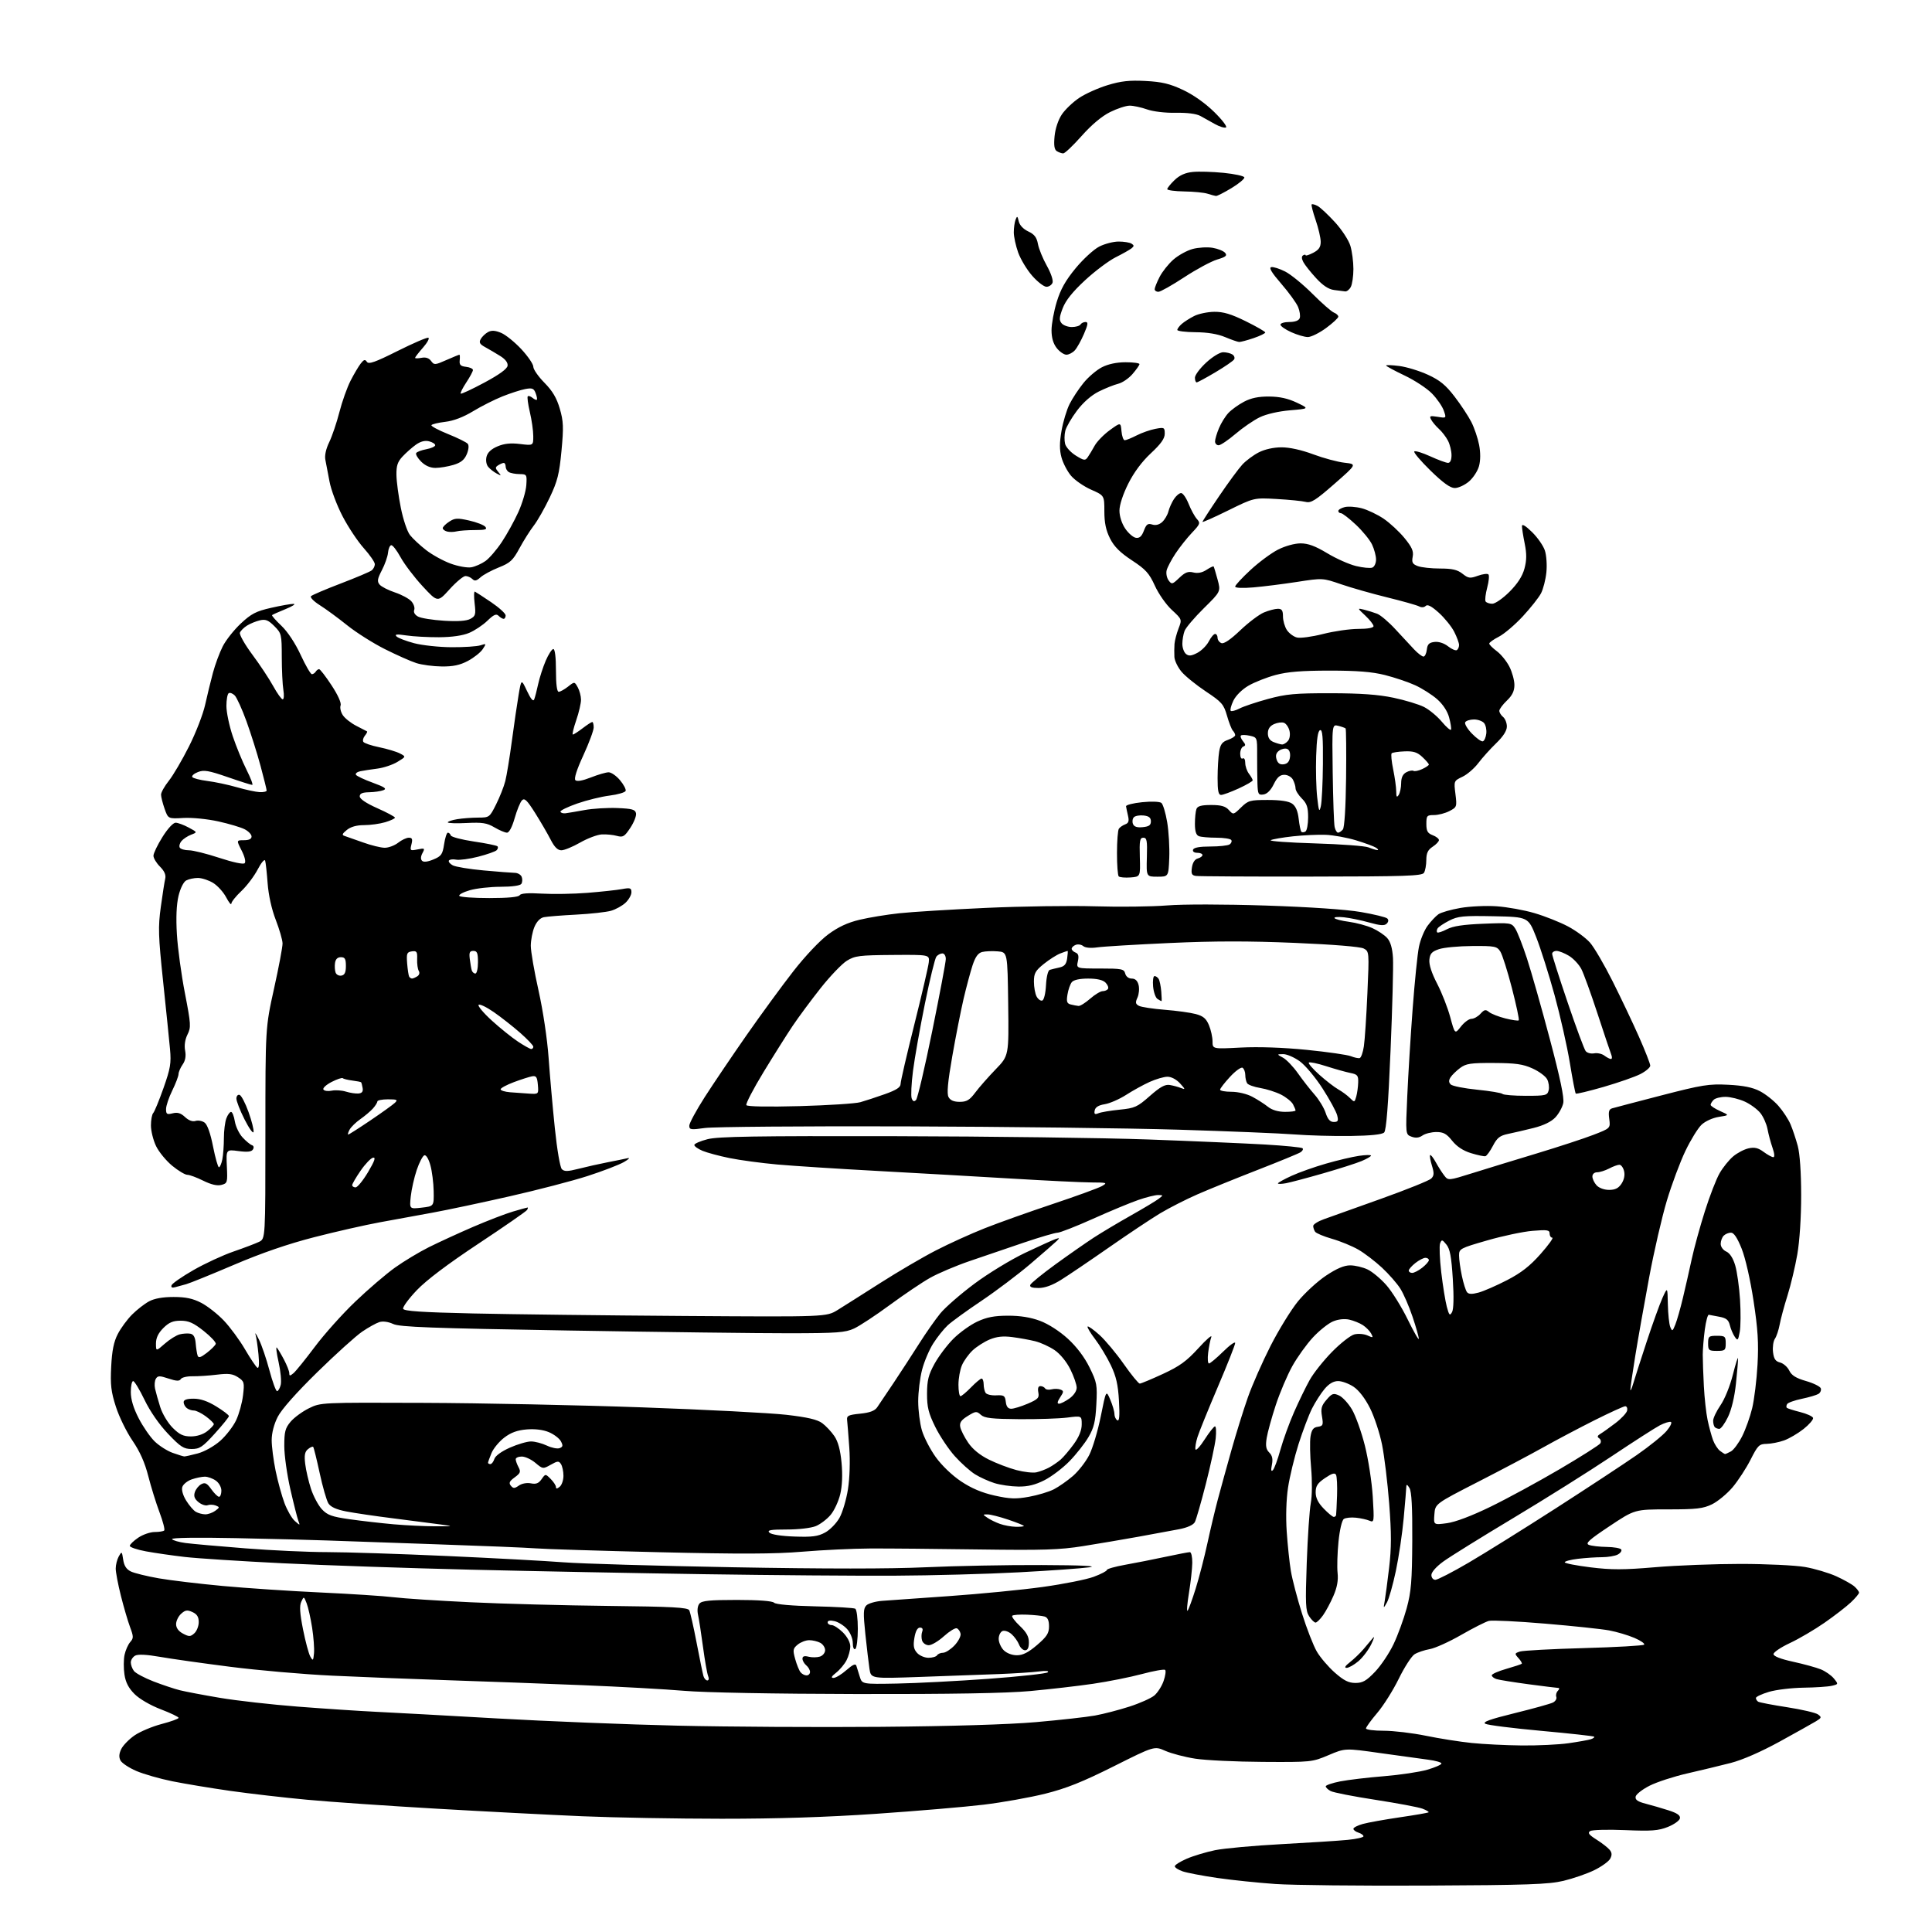 <?xml version="1.0" encoding="UTF-8" standalone="no"?>
<svg 
  version="1.1" 
  xmlns="http://www.w3.org/2000/svg" 
  xmlns:xlink="http://www.w3.org/1999/xlink" 
  xmlns:svg="http://www.w3.org/2000/svg"
  xmlns:rdf="http://www.w3.org/1999/02/22-rdf-syntax-ns#"
  xmlns:cc="http://creativecommons.org/ns#"
  xmlns:dc="http://purl.org/dc/elements/1.1/"
  viewBox="0 0 768 768"
  width="768"
  height="768"
>
<style>svg {background-color: white; }</style>"
<path stroke="none" fill="black" fill-rule="evenodd" d="M567.00,749.55C540.88,749.68 513.88,749.39 507.00,748.92C500.12,748.44 489.70,747.36 483.84,746.51C477.97,745.65 471.78,744.47 470.09,743.88C468.39,743.29 467.00,742.38 467.00,741.87C467.00,741.35 469.14,740.00 471.75,738.87C474.36,737.74 479.43,736.22 483.00,735.48C486.57,734.75 498.50,733.66 509.50,733.07C520.50,732.48 532.31,731.72 535.75,731.38C539.19,731.04 542.00,730.40 542.00,729.95C542.00,729.50 541.10,728.85 540.00,728.50C538.90,728.15 538.00,727.47 538.00,726.98C538.00,726.49 539.69,725.62 541.75,725.05C543.81,724.48 550.45,723.29 556.50,722.40C562.55,721.52 567.67,720.63 567.89,720.42C568.10,720.22 567.01,719.57 565.46,718.98C563.91,718.39 555.50,716.81 546.77,715.46C538.04,714.12 530.02,712.55 528.95,711.97C527.88,711.40 527.00,710.55 527.00,710.09C527.00,709.64 529.59,708.75 532.75,708.13C535.91,707.52 543.74,706.58 550.13,706.07C556.53,705.55 564.30,704.39 567.38,703.49C570.47,702.59 573.00,701.48 573.00,701.02C573.00,700.56 570.64,699.88 567.75,699.51C564.86,699.13 556.25,697.95 548.61,696.87C534.71,694.90 534.71,694.90 528.11,697.70C521.59,700.46 521.24,700.50 502.00,700.38C491.27,700.32 479.15,699.74 475.06,699.09C470.96,698.45 465.64,697.05 463.24,695.99C458.87,694.05 458.87,694.05 442.68,702.16C430.31,708.35 423.91,710.91 415.50,713.02C409.45,714.53 398.43,716.50 391.00,717.39C383.57,718.29 364.38,719.91 348.34,721.01C328.47,722.37 308.89,722.99 286.84,722.98C269.05,722.97 244.15,722.53 231.50,721.99C218.85,721.45 192.75,720.10 173.50,718.98C154.25,717.87 131.07,716.27 122.00,715.42C112.92,714.58 99.20,712.99 91.50,711.90C83.80,710.80 73.44,709.08 68.48,708.08C63.52,707.08 57.09,705.23 54.19,703.99C51.29,702.74 48.47,700.87 47.91,699.84C47.21,698.52 47.29,697.16 48.20,695.27C48.92,693.80 51.30,691.35 53.50,689.84C55.70,688.33 60.54,686.29 64.25,685.32C67.96,684.35 71.00,683.25 71.00,682.87C71.00,682.49 67.81,680.96 63.91,679.47C59.78,677.89 55.43,675.36 53.48,673.41C51.10,671.03 49.94,668.78 49.47,665.63C49.10,663.18 49.12,659.68 49.51,657.84C49.90,656.00 50.91,653.72 51.75,652.76C53.13,651.21 53.12,650.60 51.69,646.76C50.82,644.42 49.18,638.83 48.05,634.33C46.92,629.84 46.00,624.97 46.00,623.52C46.00,622.06 46.55,619.89 47.22,618.68C48.39,616.59 48.47,616.65 48.97,619.99C49.34,622.45 50.25,623.84 52.05,624.70C53.46,625.37 58.44,626.59 63.12,627.41C67.80,628.22 79.25,629.59 88.56,630.45C97.88,631.31 115.40,632.48 127.50,633.04C139.60,633.60 152.65,634.45 156.50,634.93C160.35,635.41 174.07,636.31 187.00,636.92C199.93,637.54 224.62,638.19 241.88,638.38C267.39,638.66 273.40,638.98 273.99,640.11C274.38,640.88 275.70,646.67 276.91,653.00C278.12,659.33 279.35,665.29 279.63,666.25C279.91,667.21 280.60,668.00 281.17,668.00C281.77,668.00 281.91,667.26 281.49,666.25C281.10,665.29 280.18,660.10 279.46,654.71C278.74,649.33 277.85,643.58 277.48,641.92C277.08,640.10 277.30,638.34 278.03,637.46C278.99,636.31 282.16,636.00 292.92,636.00C301.55,636.00 307.01,636.41 307.70,637.10C308.38,637.78 314.68,638.33 323.89,638.54C332.19,638.72 339.44,639.15 339.99,639.49C340.55,639.84 341.00,643.44 341.00,647.50C341.00,651.56 340.55,655.16 340.00,655.50C339.42,655.86 339.00,654.86 339.00,653.11C339.00,651.41 338.02,649.02 336.75,647.59C335.51,646.21 333.26,644.78 331.75,644.43C330.02,644.02 329.00,644.19 329.00,644.89C329.00,645.50 329.71,646.00 330.58,646.00C331.44,646.00 333.47,647.32 335.08,648.92C336.82,650.67 338.00,652.90 338.00,654.47C338.00,655.92 337.33,658.39 336.52,659.96C335.71,661.54 333.85,663.76 332.39,664.91C330.51,666.39 330.20,667.00 331.33,667.00C332.21,667.00 334.52,665.61 336.46,663.90C338.96,661.71 340.11,661.20 340.41,662.15C340.65,662.89 341.26,664.85 341.77,666.50C342.69,669.50 342.69,669.50 356.60,669.24C364.24,669.10 380.62,668.25 393.00,667.35C405.38,666.44 415.95,665.28 416.50,664.77C417.12,664.19 415.81,664.06 413.00,664.43C410.52,664.76 403.32,665.22 397.00,665.47C390.68,665.71 376.66,666.22 365.86,666.60C346.23,667.30 346.23,667.30 345.63,663.40C345.31,661.26 344.57,655.03 343.99,649.56C343.12,641.21 343.18,639.39 344.40,638.17C345.20,637.37 348.02,636.56 350.68,636.36C353.33,636.16 365.40,635.30 377.50,634.46C389.59,633.61 406.24,631.99 414.50,630.84C422.75,629.70 431.86,627.88 434.75,626.81C437.64,625.74 440.00,624.51 440.00,624.09C440.00,623.67 443.26,622.74 447.25,622.03C451.24,621.32 458.43,619.90 463.24,618.87C468.05,617.84 472.43,617.00 472.99,617.00C473.55,617.00 473.98,618.91 473.95,621.25C473.92,623.59 473.32,629.00 472.62,633.28C471.92,637.55 471.67,640.70 472.08,640.28C472.48,639.85 473.93,635.90 475.30,631.50C476.67,627.10 478.76,619.04 479.94,613.58C481.12,608.12 482.99,600.25 484.10,596.08C485.21,591.91 487.64,583.10 489.50,576.50C491.35,569.90 494.30,560.45 496.04,555.50C497.78,550.55 501.85,541.33 505.07,535.00C508.30,528.67 513.18,520.74 515.92,517.36C518.66,513.99 523.68,509.38 527.07,507.11C531.34,504.26 534.30,503.00 536.71,503.00C538.63,503.00 541.74,503.73 543.63,504.63C545.51,505.52 548.88,508.33 551.11,510.87C553.35,513.41 557.16,519.54 559.58,524.49C562.01,529.45 563.99,532.90 564.00,532.18C564.00,531.45 562.88,527.50 561.50,523.41C560.13,519.31 557.94,514.28 556.64,512.23C555.34,510.18 552.07,506.44 549.37,503.93C546.68,501.42 542.45,498.19 539.99,496.76C537.52,495.33 532.80,493.39 529.50,492.45C526.20,491.50 523.17,490.23 522.77,489.62C522.36,489.00 522.02,487.98 522.02,487.34C522.01,486.71 523.91,485.50 526.25,484.66C528.59,483.82 538.83,480.16 549.00,476.53C559.17,472.89 568.14,469.28 568.93,468.50C570.09,467.34 570.14,466.37 569.21,463.34C568.58,461.28 568.26,459.41 568.50,459.17C568.74,458.93 569.74,460.19 570.72,461.97C571.70,463.76 573.22,466.15 574.10,467.28C575.70,469.35 575.70,469.35 585.60,466.25C591.05,464.54 602.48,461.04 611.00,458.47C619.52,455.89 629.58,452.60 633.35,451.14C640.19,448.50 640.19,448.50 639.70,444.79C639.31,441.92 639.57,440.96 640.85,440.58C641.76,440.31 650.59,437.99 660.48,435.43C676.69,431.24 679.30,430.82 686.98,431.21C693.05,431.52 696.68,432.25 699.59,433.76C701.85,434.93 705.17,437.56 706.97,439.62C708.77,441.67 710.93,444.96 711.76,446.93C712.60,448.89 713.88,452.75 714.63,455.50C715.47,458.61 715.98,466.02 715.99,475.12C716.00,483.84 715.38,493.32 714.46,498.62C713.61,503.50 711.85,510.89 710.55,515.02C709.24,519.16 707.85,524.34 707.45,526.52C707.04,528.71 706.19,531.26 705.55,532.19C704.91,533.13 704.58,535.49 704.80,537.45C705.13,540.20 705.77,541.15 707.61,541.62C708.92,541.95 710.56,543.39 711.25,544.81C712.17,546.73 713.92,547.83 717.92,548.98C720.91,549.84 723.55,551.15 723.80,551.89C724.04,552.63 723.63,553.62 722.87,554.09C722.12,554.56 719.15,555.44 716.27,556.04C713.39,556.64 710.76,557.58 710.42,558.13C710.08,558.68 710.02,559.35 710.28,559.62C710.55,559.88 712.92,560.64 715.55,561.30C718.19,561.96 720.51,563.01 720.72,563.63C720.92,564.25 719.23,566.23 716.97,568.03C714.70,569.82 711.20,571.88 709.17,572.60C707.15,573.32 704.04,573.93 702.26,573.96C699.31,574.00 698.75,574.55 695.89,580.22C694.16,583.64 690.94,588.58 688.74,591.20C686.53,593.81 682.84,596.86 680.55,597.98C677.00,599.70 674.37,600.00 663.10,600.00C649.84,600.00 649.84,600.00 639.79,606.69C631.61,612.14 630.09,613.52 631.62,614.12C632.65,614.53 635.84,614.89 638.69,614.93C641.55,614.97 644.15,615.43 644.47,615.95C644.79,616.47 644.17,617.37 643.09,617.95C642.01,618.53 639.19,619.00 636.82,619.01C634.44,619.01 630.14,619.30 627.25,619.65C624.36,619.99 622.00,620.62 622.00,621.03C622.00,621.44 626.61,622.34 632.25,623.04C640.58,624.07 645.40,624.06 658.00,622.99C666.52,622.26 681.83,621.68 692.00,621.68C702.17,621.69 713.65,622.24 717.50,622.90C721.35,623.57 726.96,625.24 729.97,626.60C732.98,627.97 736.25,629.82 737.22,630.70C738.20,631.59 739.00,632.67 739.00,633.10C739.00,633.54 737.54,635.28 735.75,636.97C733.96,638.66 729.25,642.30 725.28,645.06C721.31,647.82 715.13,651.45 711.53,653.13C707.94,654.81 705.00,656.79 705.00,657.53C705.00,658.38 707.79,659.47 712.75,660.56C717.01,661.49 722.00,662.86 723.82,663.60C725.65,664.35 727.98,665.98 729.00,667.23C730.83,669.48 730.82,669.51 728.17,670.13C726.70,670.48 721.64,670.82 716.93,670.88C712.22,670.95 706.03,671.69 703.18,672.54C700.33,673.39 698.00,674.48 698.00,674.98C698.00,675.48 698.41,676.14 698.91,676.45C699.42,676.76 704.59,677.75 710.42,678.65C716.24,679.55 721.76,680.84 722.68,681.51C724.19,682.62 724.13,682.86 721.92,684.21C720.59,685.02 714.10,688.65 707.50,692.28C700.04,696.37 692.66,699.60 688.00,700.80C683.87,701.86 676.10,703.74 670.73,704.96C665.36,706.19 658.61,708.39 655.73,709.85C652.85,711.31 650.36,713.26 650.19,714.19C649.96,715.45 650.99,716.18 654.19,717.00C656.56,717.61 660.66,718.80 663.30,719.65C666.75,720.76 668.02,721.66 667.80,722.82C667.62,723.72 665.46,725.25 662.99,726.24C659.21,727.74 656.52,727.94 646.00,727.50C639.12,727.21 632.87,727.38 632.11,727.88C631.03,728.59 631.61,729.36 634.62,731.26C636.77,732.62 639.12,734.44 639.83,735.30C640.80,736.46 640.86,737.39 640.08,738.86C639.49,739.95 636.64,742.01 633.74,743.43C630.84,744.85 625.32,746.75 621.48,747.67C615.57,749.07 607.21,749.36 567.00,749.55zM605.00,693.85C611.33,693.91 619.65,693.51 623.50,692.96C627.35,692.41 631.32,691.70 632.33,691.39C633.33,691.07 633.95,690.61 633.70,690.36C633.45,690.11 623.99,689.07 612.69,688.04C601.38,687.01 591.37,685.75 590.45,685.23C589.19,684.53 592.14,683.46 602.13,681.00C609.49,679.19 616.32,677.29 617.33,676.78C618.33,676.27 618.93,675.26 618.66,674.55C618.38,673.83 618.66,672.74 619.28,672.12C619.90,671.50 619.97,670.99 619.45,670.98C618.93,670.97 613.62,670.31 607.65,669.52C601.69,668.72 595.95,667.80 594.90,667.47C593.86,667.14 593.00,666.46 593.00,665.96C593.00,665.46 595.59,664.31 598.75,663.41C601.91,662.50 604.68,661.59 604.91,661.38C605.14,661.18 604.56,660.17 603.62,659.13C602.01,657.35 602.04,657.22 604.21,656.51C605.47,656.11 616.93,655.49 629.67,655.14C642.41,654.79 653.16,654.17 653.56,653.78C653.96,653.38 652.22,652.17 649.70,651.09C647.18,650.01 642.66,648.67 639.64,648.11C636.63,647.55 625.17,646.34 614.18,645.42C603.19,644.49 593.14,644.00 591.85,644.33C590.56,644.66 585.61,647.17 580.85,649.90C576.09,652.64 570.47,655.18 568.35,655.55C566.23,655.92 563.51,656.84 562.30,657.60C561.10,658.36 558.27,662.74 556.03,667.33C553.78,671.93 549.93,678.04 547.47,680.92C545.01,683.81 543.00,686.58 543.00,687.08C543.00,687.59 546.18,688.00 550.06,688.00C553.94,688.00 561.48,688.90 566.81,689.99C572.14,691.09 580.33,692.38 585.00,692.86C589.67,693.34 598.67,693.79 605.00,693.85zM350.00,686.44C378.20,686.21 400.85,685.52 411.83,684.57C421.36,683.74 431.92,682.56 435.29,681.95C438.66,681.34 444.81,679.74 448.96,678.40C453.11,677.07 457.57,675.07 458.87,673.98C460.17,672.88 461.83,670.30 462.54,668.24C463.26,666.18 463.54,664.20 463.17,663.83C462.80,663.46 458.65,664.19 453.95,665.45C449.25,666.71 440.47,668.46 434.45,669.34C428.43,670.22 417.20,671.51 409.50,672.22C399.93,673.09 378.10,673.47 340.50,673.40C307.93,673.34 279.99,672.82 272.00,672.13C264.57,671.49 246.35,670.48 231.50,669.88C216.65,669.28 192.80,668.40 178.50,667.93C164.20,667.46 143.28,666.63 132.00,666.10C120.72,665.57 102.50,663.98 91.50,662.57C80.50,661.17 67.90,659.39 63.50,658.61C58.31,657.70 54.88,657.53 53.75,658.13C52.79,658.65 52.00,659.87 52.00,660.84C52.00,661.82 52.56,663.35 53.25,664.25C53.94,665.14 57.42,667.00 61.00,668.39C64.58,669.77 69.30,671.35 71.50,671.90C73.70,672.45 80.90,673.82 87.50,674.93C94.10,676.04 108.05,677.61 118.50,678.42C128.95,679.23 142.90,680.15 149.50,680.47C156.10,680.78 177.70,681.97 197.50,683.10C217.30,684.23 249.70,685.53 269.50,685.98C289.30,686.44 325.52,686.65 350.00,686.44zM538.81,669.00C541.68,669.00 543.14,668.17 546.59,664.57C548.92,662.14 552.23,657.21 553.94,653.62C555.66,650.03 558.01,643.58 559.18,639.30C560.97,632.72 561.31,628.53 561.40,612.50C561.47,599.15 561.14,592.90 560.28,591.50C559.41,590.07 559.05,589.93 559.03,591.00C559.01,591.83 558.55,597.45 557.99,603.50C557.44,609.55 556.04,619.00 554.87,624.50C553.71,630.00 552.11,635.62 551.33,637.00C549.90,639.50 549.90,639.50 550.43,636.50C550.73,634.85 551.52,628.89 552.19,623.26C553.13,615.29 553.14,609.61 552.23,597.76C551.58,589.36 550.30,578.79 549.38,574.25C548.47,569.71 546.32,563.20 544.61,559.78C542.68,555.93 540.21,552.70 538.10,551.28C536.23,550.03 533.46,549.00 531.94,549.00C530.07,549.00 528.32,550.02 526.53,552.14C525.08,553.87 522.84,557.36 521.56,559.89C520.28,562.43 517.88,568.77 516.21,574.00C514.55,579.23 512.66,587.04 512.01,591.36C511.29,596.13 511.09,603.01 511.49,608.86C511.85,614.16 512.59,621.20 513.14,624.50C513.69,627.80 515.68,635.41 517.57,641.41C519.45,647.41 522.11,654.23 523.48,656.56C524.85,658.89 528.06,662.65 530.62,664.90C534.20,668.05 536.10,669.00 538.81,669.00zM320.62,666.00C321.38,666.00 322.00,665.38 322.00,664.62C322.00,663.86 321.32,662.68 320.50,662.00C319.68,661.32 319.00,660.13 319.00,659.36C319.00,658.38 319.73,658.14 321.43,658.57C322.76,658.91 324.79,658.88 325.93,658.52C327.07,658.16 328.00,657.01 328.00,655.97C328.00,654.92 327.13,653.60 326.07,653.04C325.00,652.47 323.03,652.00 321.68,652.00C320.33,652.00 318.27,652.79 317.10,653.75C315.20,655.33 315.10,655.90 316.10,659.50C316.71,661.70 317.67,664.06 318.23,664.75C318.79,665.44 319.86,666.00 320.62,666.00zM535.29,663.00C534.27,663.00 534.73,662.22 536.62,660.75C538.20,659.51 540.62,657.19 542.00,655.58C543.38,653.97 545.08,651.94 545.79,651.08C546.51,650.21 546.19,651.36 545.09,653.62C543.99,655.89 541.68,658.93 539.97,660.37C538.25,661.82 536.15,663.00 535.29,663.00zM124.82,657.19C124.99,655.37 124.66,650.79 124.07,647.01C123.48,643.23 122.50,638.87 121.89,637.32C120.79,634.52 120.78,634.51 119.75,636.73C119.00,638.35 119.19,641.32 120.46,647.73C121.42,652.55 122.72,657.40 123.35,658.50C124.40,660.33 124.53,660.22 124.82,657.19zM369.10,659.00C370.63,659.00 372.16,658.55 372.50,658.00C372.84,657.45 373.91,657.00 374.87,657.00C375.84,657.00 377.88,655.69 379.41,654.10C380.93,652.50 382.03,650.40 381.84,649.43C381.65,648.46 380.97,647.49 380.32,647.27C379.67,647.06 377.37,648.48 375.20,650.44C373.03,652.40 370.33,654.00 369.20,654.00C368.06,654.00 366.87,653.16 366.54,652.14C366.22,651.12 366.24,649.54 366.58,648.64C367.00,647.56 366.69,647.00 365.69,647.00C364.70,647.00 363.94,648.40 363.49,651.06C362.96,654.21 363.20,655.56 364.56,657.06C365.52,658.13 367.56,659.00 369.10,659.00zM404.25,657.99C406.60,657.99 408.81,656.86 412.25,653.92C416.16,650.56 417.00,649.25 417.00,646.49C417.00,644.16 416.46,642.97 415.25,642.60C414.29,642.31 411.14,641.98 408.26,641.86C405.38,641.74 402.74,641.93 402.39,642.28C402.04,642.62 403.39,644.44 405.38,646.32C408.04,648.83 409.00,650.56 409.00,652.87C409.00,655.01 408.52,656.00 407.48,656.00C406.64,656.00 405.56,654.99 405.09,653.75C404.62,652.51 403.29,650.66 402.15,649.63C401.01,648.60 399.38,648.02 398.54,648.35C397.69,648.67 397.00,650.08 397.00,651.47C397.00,652.86 397.90,654.90 399.00,656.00C400.18,657.18 402.33,658.00 404.25,657.99zM77.25,649.26C78.21,648.40 79.00,646.40 79.00,644.82C79.00,642.74 78.32,641.65 76.50,640.82C74.44,639.88 73.66,640.00 72.00,641.50C70.90,642.49 70.00,644.35 70.00,645.62C70.00,647.13 70.96,648.44 72.75,649.39C75.18,650.67 75.70,650.65 77.25,649.26zM522.95,645.00C522.46,645.00 521.31,643.88 520.41,642.51C518.99,640.33 518.87,637.66 519.45,621.26C519.82,610.94 520.54,600.25 521.06,597.50C521.60,594.61 521.65,588.73 521.19,583.54C520.74,578.62 520.64,572.99 520.95,571.04C521.40,568.31 522.06,567.42 523.84,567.17C525.92,566.87 526.09,566.47 525.51,563.05C524.98,559.92 525.29,558.77 527.32,556.42C529.50,553.88 530.04,553.70 532.31,554.73C533.71,555.37 536.02,557.89 537.45,560.33C538.89,562.78 541.18,569.20 542.55,574.61C543.92,580.01 545.33,589.14 545.69,594.89C546.30,604.92 546.25,605.31 544.41,604.51C543.36,604.05 540.92,603.51 539.00,603.31C537.08,603.10 534.91,603.33 534.20,603.81C533.44,604.32 532.55,608.09 532.07,612.85C531.62,617.35 531.46,622.93 531.71,625.26C532.03,628.19 531.53,631.00 530.07,634.36C528.92,637.04 527.05,640.53 525.92,642.11C524.79,643.70 523.45,645.00 522.95,645.00zM570.58,628.00C571.44,628.00 577.41,624.93 583.83,621.17C590.25,617.41 605.85,607.68 618.50,599.55C631.15,591.41 645.61,581.90 650.63,578.41C655.66,574.92 661.00,570.60 662.50,568.82C664.00,567.04 664.76,565.42 664.18,565.23C663.61,565.04 661.64,565.65 659.82,566.59C657.99,567.54 649.30,573.12 640.50,579.00C631.70,584.88 614.15,595.90 601.50,603.48C588.85,611.06 576.36,618.82 573.75,620.72C570.94,622.76 569.00,624.95 569.00,626.09C569.00,627.16 569.69,628.00 570.58,628.00zM355.50,626.36C340.65,626.44 306.68,626.17 280.00,625.77C253.32,625.37 211.48,624.56 187.00,623.97C162.52,623.38 129.01,622.24 112.51,621.43C96.02,620.62 78.47,619.49 73.51,618.92C68.56,618.35 61.59,617.34 58.04,616.69C54.49,616.04 51.59,615.05 51.60,614.50C51.61,613.95 53.12,612.49 54.96,611.25C56.79,610.01 59.73,609.00 61.48,609.00C63.23,609.00 64.94,608.72 65.28,608.39C65.62,608.05 64.78,604.81 63.42,601.19C62.06,597.57 60.04,591.08 58.94,586.77C57.57,581.38 55.60,576.98 52.67,572.69C50.32,569.26 47.35,563.20 46.08,559.23C44.15,553.26 43.83,550.51 44.20,543.26C44.52,536.86 45.23,533.36 46.83,530.28C48.03,527.95 50.59,524.47 52.52,522.54C54.45,520.61 57.49,518.25 59.27,517.30C61.39,516.16 64.74,515.57 69.00,515.57C73.84,515.57 76.65,516.17 80.00,517.90C82.47,519.18 86.53,522.36 89.00,524.97C91.47,527.57 95.26,532.71 97.40,536.39C99.55,540.06 101.75,543.35 102.31,543.69C102.95,544.09 103.11,542.22 102.75,538.40C102.44,535.16 101.91,531.60 101.58,530.50C101.24,529.40 101.86,530.30 102.94,532.50C104.03,534.70 105.90,540.21 107.11,544.75C108.32,549.29 109.68,553.00 110.13,553.00C110.59,553.00 111.24,551.88 111.59,550.51C111.93,549.14 111.55,545.06 110.74,541.44C109.93,537.82 109.61,535.23 110.03,535.68C110.45,536.13 111.74,538.29 112.90,540.49C114.05,542.68 115.00,545.09 115.00,545.86C115.00,547.03 115.25,547.04 116.66,545.87C117.57,545.12 121.38,540.40 125.13,535.40C128.88,530.39 136.13,522.28 141.26,517.39C146.38,512.49 153.48,506.41 157.04,503.87C160.59,501.34 166.65,497.69 170.50,495.77C174.35,493.85 182.22,490.23 188.00,487.73C193.78,485.24 200.94,482.48 203.93,481.60C206.92,480.72 209.53,480.00 209.74,480.00C209.95,480.00 209.84,480.45 209.50,481.00C209.16,481.55 200.47,487.57 190.19,494.38C177.94,502.50 169.49,508.88 165.67,512.89C162.46,516.26 160.03,519.58 160.25,520.26C160.56,521.19 167.60,521.66 188.08,522.12C203.16,522.46 240.93,522.91 272.00,523.12C328.50,523.50 328.50,523.50 333.00,520.72C335.48,519.19 343.12,514.34 350.00,509.96C356.88,505.57 366.77,499.77 372.00,497.08C377.23,494.38 386.00,490.40 391.50,488.23C397.00,486.05 409.15,481.72 418.50,478.60C427.85,475.48 436.62,472.28 438.00,471.50C440.35,470.15 440.10,470.07 433.73,470.04C430.01,470.02 415.83,469.33 402.23,468.51C388.63,467.70 364.68,466.33 349.00,465.48C333.32,464.63 315.32,463.47 309.00,462.91C302.68,462.34 294.12,461.19 290.00,460.35C285.88,459.51 281.04,458.21 279.25,457.46C277.46,456.71 276.00,455.67 276.00,455.15C276.00,454.63 278.36,453.59 281.25,452.85C285.44,451.77 300.46,451.53 355.50,451.65C393.45,451.73 438.90,452.32 456.50,452.96C474.10,453.60 494.94,454.51 502.82,454.96C510.69,455.42 517.43,456.09 517.79,456.45C518.15,456.81 517.78,457.53 516.97,458.05C516.16,458.57 508.52,461.71 500.00,465.03C491.48,468.35 480.74,472.70 476.14,474.71C471.55,476.71 464.80,480.15 461.14,482.34C457.49,484.54 448.32,490.65 440.76,495.92C433.20,501.19 424.67,506.96 421.80,508.75C418.33,510.92 415.33,512.00 412.83,512.00C410.22,512.00 409.22,511.62 409.56,510.75C409.84,510.06 414.35,506.39 419.59,502.58C424.84,498.77 431.69,494.00 434.81,491.96C437.94,489.93 444.55,485.99 449.50,483.20C454.45,480.41 459.40,477.44 460.50,476.61C462.49,475.10 462.49,475.09 460.41,475.04C459.26,475.02 455.72,475.89 452.54,476.99C449.37,478.08 441.24,481.45 434.49,484.49C427.73,487.52 421.37,490.01 420.35,490.03C419.33,490.05 413.32,491.81 407.00,493.95C400.68,496.09 391.00,499.39 385.49,501.28C379.99,503.16 372.90,506.17 369.73,507.96C366.56,509.74 359.37,514.59 353.74,518.73C348.11,522.87 341.70,527.09 339.50,528.11C336.01,529.72 332.76,529.96 314.00,529.99C302.18,530.01 262.57,529.52 226.00,528.90C171.18,527.98 158.94,527.52 156.31,526.31C154.38,525.41 152.20,525.11 150.81,525.55C149.54,525.95 146.47,527.65 144.00,529.33C141.53,531.00 133.49,538.25 126.15,545.44C117.80,553.61 111.90,560.27 110.40,563.22C108.90,566.16 108.00,569.65 108.00,572.51C108.00,575.03 108.71,580.51 109.57,584.70C110.44,588.89 112.02,594.66 113.09,597.52C114.17,600.39 116.01,603.58 117.19,604.61C119.30,606.47 119.33,606.47 118.58,604.50C118.17,603.40 116.74,597.77 115.42,592.00C114.10,586.23 113.01,578.50 113.01,574.83C113.00,569.14 113.37,567.71 115.52,565.15C116.91,563.51 120.17,561.11 122.77,559.83C127.50,557.50 127.50,557.50 168.50,557.66C191.05,557.74 230.11,558.55 255.30,559.45C280.48,560.34 306.29,561.68 312.64,562.41C321.01,563.38 324.91,564.29 326.84,565.72C328.30,566.80 330.48,569.12 331.67,570.87C333.15,573.05 334.05,576.38 334.53,581.47C334.98,586.26 334.79,590.71 334.00,594.01C333.32,596.82 331.61,600.50 330.18,602.19C328.76,603.89 326.12,605.89 324.33,606.64C322.47,607.41 317.52,608.00 312.83,608.00C306.25,608.00 304.85,608.25 305.85,609.25C306.60,610.00 310.56,610.62 315.80,610.80C322.86,611.05 325.16,610.75 328.00,609.20C329.93,608.16 332.49,605.53 333.71,603.36C334.92,601.20 336.44,596.07 337.08,591.96C337.77,587.55 337.99,580.82 337.61,575.50C337.26,570.55 336.87,565.60 336.74,564.50C336.53,562.77 337.24,562.43 341.90,561.96C345.70,561.58 347.70,560.84 348.67,559.46C349.42,558.38 352.39,553.97 355.27,549.65C358.15,545.33 362.68,538.35 365.35,534.15C368.01,529.94 371.81,524.52 373.78,522.11C375.75,519.70 381.86,514.38 387.35,510.29C392.84,506.20 401.87,500.70 407.42,498.06C412.96,495.43 418.40,492.96 419.50,492.58C421.27,491.97 421.33,492.06 420.00,493.37C419.18,494.18 414.49,498.25 409.60,502.43C404.70,506.60 395.92,513.22 390.10,517.13C384.27,521.04 378.24,525.41 376.71,526.85C375.17,528.28 372.61,531.49 371.01,533.99C369.41,536.48 367.40,541.20 366.55,544.47C365.70,547.74 365.00,553.39 365.00,557.03C365.00,560.66 365.67,565.89 366.48,568.63C367.30,571.38 369.77,576.15 371.98,579.23C374.34,582.52 378.46,586.48 382.01,588.85C386.16,591.62 390.31,593.38 395.38,594.51C401.48,595.86 403.79,595.94 409.06,594.99C412.54,594.36 416.99,593.02 418.95,592.01C420.90,591.00 424.30,588.62 426.51,586.72C428.71,584.81 431.63,581.06 432.99,578.38C434.35,575.70 436.42,568.77 437.58,563.00C439.69,552.50 439.69,552.50 441.34,556.37C442.25,558.50 443.00,561.06 443.00,562.06C443.00,563.06 443.51,564.20 444.13,564.58C444.96,565.09 445.14,562.98 444.81,556.89C444.45,550.44 443.70,547.16 441.58,542.70C440.05,539.51 437.25,534.86 435.34,532.35C433.43,529.85 432.08,527.59 432.34,527.32C432.61,527.06 434.73,528.57 437.06,530.67C439.39,532.78 443.75,537.99 446.73,542.25C449.72,546.51 452.57,550.00 453.07,550.00C453.56,550.00 457.69,548.28 462.25,546.17C468.92,543.09 471.67,541.10 476.39,535.92C479.60,532.39 481.91,530.40 481.51,531.50C481.11,532.60 480.55,535.41 480.26,537.75C479.97,540.09 480.12,542.00 480.59,542.00C481.05,542.00 483.58,539.88 486.22,537.29C488.85,534.70 491.00,533.16 491.00,533.87C491.00,534.58 487.90,542.43 484.10,551.33C480.31,560.22 476.67,569.19 476.02,571.26C475.37,573.33 475.01,575.53 475.22,576.16C475.43,576.79 477.09,574.98 478.90,572.15C480.72,569.32 482.56,567.00 482.98,567.00C483.41,567.00 483.53,569.14 483.26,571.75C482.98,574.36 481.22,582.53 479.34,589.89C477.46,597.26 475.49,604.09 474.96,605.07C474.37,606.18 472.00,607.25 468.75,607.88C465.86,608.44 458.55,609.79 452.50,610.88C446.45,611.97 436.55,613.65 430.50,614.61C421.23,616.09 414.70,616.29 389.00,615.93C372.23,615.69 352.88,615.52 346.00,615.55C339.12,615.58 326.98,616.15 319.00,616.82C307.98,617.75 294.30,617.80 262.00,617.03C238.62,616.47 216.57,615.79 213.00,615.50C209.43,615.22 191.65,614.49 173.50,613.88C155.35,613.26 135.78,612.58 130.00,612.36C124.22,612.14 107.87,611.72 93.66,611.43C78.11,611.11 68.05,611.27 68.39,611.82C68.70,612.32 71.10,613.02 73.73,613.37C76.35,613.72 87.05,614.67 97.50,615.49C107.95,616.32 122.60,616.99 130.06,616.99C137.53,617.00 158.90,617.69 177.56,618.53C196.23,619.37 217.12,620.50 224.00,621.04C230.88,621.58 261.25,622.47 291.49,623.01C327.93,623.67 353.74,623.67 367.99,623.01C379.82,622.47 400.52,622.07 414.00,622.13C430.35,622.20 436.67,622.50 433.00,623.03C429.98,623.46 417.38,624.36 405.00,625.02C392.62,625.69 370.35,626.29 355.50,626.36zM173.00,606.73C180.50,606.74 180.50,606.74 175.00,605.98C171.97,605.56 163.65,604.49 156.50,603.59C149.35,602.70 140.88,601.45 137.67,600.83C133.66,600.05 131.44,599.04 130.53,597.60C129.81,596.44 128.25,591.02 127.07,585.54C125.89,580.07 124.73,575.39 124.49,575.15C124.24,574.91 123.31,575.33 122.41,576.07C121.16,577.11 120.90,578.50 121.33,581.97C121.63,584.46 122.66,588.90 123.62,591.84C124.58,594.77 126.53,598.42 127.95,599.95C130.14,602.29 131.89,602.92 139.02,603.93C143.69,604.59 151.55,605.49 156.50,605.93C161.45,606.36 168.88,606.72 173.00,606.73zM403.75,606.92C405.54,606.96 407.00,606.82 407.00,606.59C407.00,606.37 404.21,605.24 400.81,604.09C397.40,602.94 393.70,602.00 392.58,602.00C390.57,602.00 390.57,602.01 392.53,603.35C393.61,604.10 395.85,605.19 397.50,605.77C399.15,606.36 401.96,606.88 403.75,606.92zM575.19,605.49C578.51,605.05 585.00,602.60 592.50,598.95C599.10,595.74 611.45,589.03 619.95,584.04C628.45,579.04 635.74,574.42 636.15,573.76C636.56,573.09 636.36,572.20 635.70,571.76C634.82,571.18 634.96,570.69 636.20,569.96C637.14,569.41 639.84,567.48 642.20,565.68C644.56,563.88 646.64,561.64 646.82,560.70C647.00,559.77 646.66,559.00 646.06,559.00C645.46,559.00 639.97,561.51 633.85,564.57C627.74,567.64 618.63,572.45 613.62,575.26C608.60,578.08 596.85,584.30 587.50,589.08C570.50,597.79 570.50,597.79 570.19,602.00C569.87,606.20 569.87,606.20 575.19,605.49zM530.20,603.00C530.64,603.00 531.06,602.66 531.12,602.25C531.19,601.84 531.36,598.35 531.50,594.50C531.63,590.65 531.45,586.94 531.09,586.26C530.61,585.35 529.43,585.70 526.72,587.55C523.74,589.57 523.00,590.70 523.00,593.24C523.00,595.45 523.97,597.40 526.20,599.70C527.95,601.52 529.75,603.00 530.20,603.00zM81.56,601.97C82.69,601.99 84.49,601.36 85.56,600.57C87.37,599.24 87.38,599.10 85.75,598.46C84.79,598.09 83.35,598.04 82.55,598.34C81.75,598.65 80.12,598.11 78.92,597.14C77.34,595.85 76.93,594.78 77.44,593.19C77.82,591.98 78.97,590.55 80.00,590.00C81.52,589.19 82.26,589.56 84.00,592.00C85.18,593.65 86.56,595.00 87.07,595.00C87.58,595.00 88.00,593.90 88.00,592.56C88.00,591.17 87.04,589.44 85.78,588.56C84.56,587.70 82.60,587.00 81.43,587.00C80.26,587.00 77.90,587.49 76.19,588.08C74.48,588.68 72.81,590.04 72.47,591.10C72.10,592.25 72.72,594.43 74.01,596.51C75.19,598.42 76.91,600.43 77.83,600.96C78.75,601.50 80.43,601.95 81.56,601.97zM206.25,590.54C207.44,589.71 209.43,589.34 211.02,589.65C213.08,590.07 214.12,589.66 215.28,588.01C216.82,585.82 216.82,585.82 218.91,587.91C220.06,589.06 221.00,590.51 221.00,591.12C221.00,591.90 221.46,591.86 222.50,591.00C223.32,590.32 223.99,588.35 223.98,586.63C223.98,584.91 223.53,582.83 223.00,582.00C222.15,580.68 221.66,580.71 218.92,582.26C215.86,583.99 215.76,583.98 212.83,581.51C211.19,580.13 208.76,579.00 207.42,579.00C206.09,579.00 205.00,579.48 205.00,580.07C205.00,580.65 205.51,582.08 206.13,583.24C207.09,585.04 206.87,585.62 204.59,587.28C202.51,588.80 202.18,589.51 203.07,590.59C204.04,591.75 204.53,591.74 206.25,590.54zM404.78,590.93C401.88,590.90 397.62,590.28 395.32,589.56C393.03,588.84 389.56,587.27 387.62,586.07C385.68,584.87 382.05,581.63 379.56,578.86C377.08,576.09 373.57,570.84 371.77,567.19C369.08,561.72 368.50,559.38 368.51,554.02C368.53,548.68 369.07,546.52 371.51,542.08C373.16,539.10 376.52,534.64 378.98,532.18C381.45,529.71 385.72,526.64 388.48,525.36C392.27,523.59 395.27,523.02 400.71,523.01C405.58,523.00 409.73,523.67 413.46,525.07C416.76,526.31 421.20,529.16 424.47,532.15C427.98,535.36 431.08,539.46 433.10,543.56C436.04,549.53 436.22,550.51 435.81,558.32C435.46,565.10 434.86,567.56 432.68,571.28C431.20,573.81 427.81,578.11 425.15,580.84C422.50,583.57 418.01,586.97 415.19,588.40C411.50,590.27 408.59,590.98 404.78,590.93zM412.00,585.27C413.38,584.97 415.62,584.12 417.00,583.38C418.38,582.64 420.43,581.23 421.58,580.25C422.72,579.26 425.08,576.49 426.83,574.08C428.94,571.17 430.00,568.54 430.00,566.23C430.00,562.77 430.00,562.77 424.25,563.51C421.09,563.91 412.47,564.20 405.10,564.14C394.21,564.06 391.37,563.74 389.90,562.41C388.23,560.89 387.85,560.93 384.69,562.88C382.08,564.50 381.38,565.52 381.71,567.25C381.95,568.49 383.37,571.30 384.87,573.49C386.64,576.09 389.52,578.44 393.09,580.21C396.12,581.71 401.05,583.59 404.05,584.38C407.05,585.17 410.62,585.57 412.00,585.27zM505.99,584.41C506.56,583.84 507.91,580.19 508.98,576.30C510.06,572.40 512.50,565.68 514.40,561.36C516.30,557.04 519.10,551.28 520.62,548.57C522.13,545.85 526.13,540.82 529.51,537.38C532.88,533.94 536.88,530.82 538.39,530.44C539.91,530.06 542.25,530.25 543.61,530.87C545.83,531.88 545.97,531.81 545.07,530.13C544.53,529.12 543.04,527.60 541.78,526.77C540.51,525.94 538.06,524.95 536.34,524.57C534.40,524.15 531.93,524.42 529.85,525.30C528.01,526.08 524.44,528.92 521.93,531.62C519.42,534.32 515.73,539.45 513.74,543.01C511.75,546.58 508.78,553.55 507.15,558.50C505.52,563.45 503.89,569.35 503.53,571.61C503.02,574.77 503.26,576.12 504.55,577.41C505.76,578.62 506.05,579.98 505.60,582.26C505.16,584.44 505.29,585.11 505.99,584.41zM194.93,582.00C195.45,582.00 196.16,581.08 196.52,579.95C196.91,578.71 199.37,576.93 202.71,575.45C205.76,574.10 209.53,573.00 211.09,573.00C212.65,573.00 215.48,573.74 217.38,574.64C219.27,575.54 221.55,576.00 222.45,575.66C223.78,575.15 223.87,574.63 222.96,572.93C222.34,571.78 220.20,570.15 218.20,569.31C215.89,568.34 212.66,567.95 209.35,568.22C205.64,568.53 203.09,569.46 200.47,571.46C198.44,573.00 196.16,575.76 195.39,577.60C194.63,579.43 194.00,581.18 194.00,581.47C194.00,581.76 194.42,582.00 194.93,582.00zM73.24,578.96C73.64,578.98 76.06,578.44 78.62,577.76C81.27,577.05 85.10,574.90 87.52,572.78C89.85,570.72 92.71,567.02 93.87,564.56C95.03,562.10 96.26,557.63 96.61,554.64C97.21,549.55 97.09,549.10 94.61,547.48C92.50,546.10 90.83,545.89 86.24,546.45C83.08,546.84 78.72,547.12 76.55,547.09C74.38,547.05 72.28,547.55 71.88,548.19C71.33,549.09 70.15,549.04 67.00,548.00C63.44,546.82 62.72,546.83 61.97,548.06C61.48,548.84 61.33,550.61 61.63,551.99C61.93,553.37 62.86,556.67 63.69,559.32C64.54,562.01 66.73,565.66 68.64,567.57C71.35,570.28 72.87,571.00 75.90,571.00C78.26,571.00 80.74,570.21 82.37,568.93C83.81,567.79 85.00,566.52 85.00,566.12C85.00,565.71 83.57,564.32 81.82,563.02C80.06,561.73 77.93,560.68 77.07,560.70C76.20,560.71 74.94,560.28 74.25,559.74C73.56,559.20 73.00,558.14 73.00,557.38C73.00,556.44 74.27,556.00 76.98,556.00C79.69,556.00 82.58,556.99 85.98,559.09C88.74,560.78 91.00,562.51 91.00,562.92C91.00,563.32 88.49,566.44 85.42,569.83C80.52,575.24 79.38,576.00 76.19,576.00C73.04,576.00 71.78,575.19 66.78,569.94C63.23,566.20 59.64,561.01 57.44,556.44C55.47,552.35 53.44,549.00 52.93,549.00C52.42,549.00 52.00,550.96 52.00,553.36C52.00,556.28 53.03,559.72 55.13,563.79C56.85,567.13 59.72,571.28 61.51,573.01C63.29,574.73 66.49,576.77 68.62,577.53C70.76,578.29 72.83,578.93 73.24,578.96zM685.76,578.00C685.96,578.00 687.00,577.53 688.07,576.96C689.13,576.39 691.13,573.70 692.51,570.98C693.89,568.26 695.69,563.22 696.52,559.77C697.35,556.32 698.30,548.55 698.64,542.50C699.12,533.83 698.79,528.45 697.06,517.10C695.78,508.68 693.81,500.05 692.33,496.35C690.61,492.05 689.24,490.00 688.09,490.00C687.16,490.00 685.86,490.54 685.20,491.20C684.54,491.86 684.00,493.33 684.00,494.46C684.00,495.63 684.96,496.95 686.22,497.51C687.63,498.14 688.92,500.13 689.77,503.00C690.51,505.48 691.37,511.60 691.69,516.61C692.01,521.61 691.96,527.41 691.57,529.48C690.92,532.92 690.75,533.09 689.58,531.37C688.88,530.34 688.00,528.28 687.64,526.79C687.13,524.69 686.21,523.94 683.51,523.44C681.60,523.08 679.69,522.72 679.27,522.64C678.85,522.56 678.14,525.20 677.69,528.50C677.25,531.80 676.88,536.30 676.87,538.50C676.87,540.70 677.06,546.33 677.31,551.00C677.55,555.67 678.22,561.75 678.80,564.50C679.38,567.25 680.36,570.85 680.97,572.50C681.59,574.15 682.83,576.06 683.74,576.75C684.64,577.44 685.55,578.00 685.76,578.00zM683.47,568.00C682.84,568.00 682.03,567.70 681.67,567.33C681.30,566.97 681.00,565.81 681.00,564.76C681.00,563.72 682.32,560.94 683.94,558.58C685.60,556.18 687.75,550.86 688.86,546.40C689.95,542.06 690.87,539.17 690.90,540.00C690.94,540.83 690.56,545.35 690.06,550.06C689.51,555.33 688.29,560.41 686.88,563.31C685.63,565.89 684.09,568.00 683.47,568.00zM401.98,560.00C403.00,560.00 405.95,559.09 408.53,557.99C412.63,556.23 413.17,555.66 412.75,553.49C412.44,551.87 412.73,551.00 413.58,551.00C414.30,551.00 415.13,551.41 415.44,551.91C415.75,552.40 416.89,552.58 417.99,552.29C419.08,552.01 420.67,552.04 421.52,552.37C422.91,552.90 422.90,553.23 421.42,555.48C420.29,557.21 420.15,558.00 420.98,558.00C421.65,558.00 423.50,557.07 425.10,555.93C426.82,554.71 428.00,552.95 428.00,551.63C428.00,550.40 426.86,547.11 425.47,544.31C423.97,541.30 421.42,538.19 419.22,536.69C417.17,535.30 413.70,533.71 411.50,533.16C409.30,532.61 405.20,531.87 402.39,531.51C398.72,531.03 396.20,531.31 393.39,532.48C391.25,533.37 388.21,535.32 386.63,536.80C385.05,538.29 383.13,540.95 382.38,542.72C381.62,544.49 381.00,547.98 381.00,550.47C381.00,552.96 381.36,555.00 381.80,555.00C382.25,555.00 384.13,553.42 386.00,551.50C387.87,549.58 389.75,548.00 390.20,548.00C390.64,548.00 391.01,549.01 391.02,550.25C391.02,551.49 391.37,553.03 391.78,553.67C392.19,554.32 394.09,554.77 396.01,554.67C399.12,554.52 399.53,554.80 399.82,557.25C400.03,559.15 400.71,560.00 401.98,560.00zM649.23,550.00C649.79,548.08 652.18,540.65 654.53,533.50C656.88,526.35 659.72,518.48 660.83,516.00C662.86,511.50 662.86,511.50 663.00,518.50C663.08,522.35 663.51,526.40 663.96,527.50C664.71,529.34 664.88,529.26 665.98,526.50C666.64,524.85 667.99,520.12 668.97,516.00C669.96,511.88 671.54,504.90 672.49,500.50C673.44,496.10 675.79,487.55 677.71,481.50C679.62,475.45 682.26,468.63 683.58,466.36C684.89,464.08 687.31,461.08 688.96,459.69C690.60,458.30 693.36,456.86 695.09,456.48C697.47,455.96 698.92,456.30 701.07,457.90C702.64,459.05 704.37,460.00 704.92,460.00C705.52,460.00 705.40,458.53 704.60,456.25C703.88,454.19 702.99,450.86 702.62,448.85C702.25,446.84 700.98,443.98 699.80,442.48C698.62,440.98 695.82,438.92 693.58,437.90C691.34,436.88 687.90,436.03 685.95,436.02C684.00,436.01 681.86,436.54 681.20,437.20C680.54,437.86 680.00,438.75 680.00,439.19C680.00,439.62 681.69,440.73 683.75,441.65C687.50,443.32 687.50,443.32 683.26,443.98C680.86,444.35 677.89,445.69 676.42,447.07C674.99,448.40 672.09,453.10 669.98,457.50C667.87,461.90 664.55,470.79 662.60,477.27C660.66,483.74 657.49,497.46 655.57,507.77C653.65,518.07 651.16,532.12 650.04,539.00C648.92,545.88 648.05,551.95 648.10,552.50C648.16,553.05 648.66,551.92 649.23,550.00zM82.21,537.78C83.96,536.43 85.55,534.84 85.76,534.23C85.96,533.63 83.80,531.31 80.97,529.07C76.90,525.85 74.99,525.00 71.83,525.00C68.76,525.00 67.18,525.67 64.92,527.92C62.92,529.93 62.00,531.84 62.00,534.03C62.00,537.21 62.00,537.21 65.52,534.12C67.45,532.42 70.12,530.76 71.44,530.43C72.76,530.09 74.66,529.98 75.67,530.17C76.95,530.41 77.59,531.56 77.79,534.01C77.95,535.93 78.29,538.12 78.55,538.87C78.91,539.91 79.79,539.65 82.21,537.78zM682.50,537.00C679.28,537.00 679.00,536.76 679.00,534.00C679.00,531.24 679.28,531.00 682.50,531.00C685.72,531.00 686.00,531.24 686.00,534.00C686.00,536.76 685.72,537.00 682.50,537.00zM577.21,521.59C577.85,520.44 577.97,515.61 577.51,508.38C576.96,499.57 576.39,496.47 574.97,494.74C573.31,492.69 573.09,492.65 572.46,494.26C572.09,495.22 572.29,500.40 572.92,505.76C573.55,511.12 574.55,517.28 575.13,519.46C576.04,522.87 576.33,523.16 577.21,521.59zM587.80,513.81C589.83,513.25 594.92,511.03 599.10,508.87C604.74,505.95 608.19,503.25 612.42,498.46C615.56,494.91 617.65,492.00 617.06,492.00C616.48,492.00 616.00,491.26 616.00,490.35C616.00,488.93 615.08,488.79 609.20,489.28C605.45,489.59 597.35,491.30 591.20,493.08C580.37,496.20 580.00,496.40 580.00,499.10C580.00,500.64 580.50,504.29 581.12,507.20C581.73,510.12 582.65,513.02 583.16,513.66C583.83,514.49 585.12,514.53 587.80,513.81zM69.63,511.68C68.40,512.03 67.91,511.77 68.19,510.92C68.43,510.21 72.35,507.49 76.90,504.88C81.45,502.27 88.62,498.95 92.84,497.50C97.05,496.05 101.62,494.31 103.00,493.64C105.50,492.42 105.50,492.42 105.50,450.46C105.50,408.50 105.50,408.50 108.93,393.00C110.82,384.48 112.35,376.38 112.32,375.00C112.29,373.62 111.07,369.42 109.61,365.64C107.98,361.43 106.74,355.84 106.39,351.14C106.08,346.94 105.64,342.88 105.40,342.13C105.16,341.36 103.85,342.90 102.43,345.63C101.03,348.31 98.11,352.17 95.94,354.21C93.77,356.25 91.98,358.50 91.96,359.21C91.93,359.92 91.01,358.79 89.91,356.71C88.81,354.62 86.47,352.04 84.70,350.96C82.94,349.89 80.23,349.01 78.68,349.00C77.14,349.00 75.05,349.44 74.04,349.98C72.96,350.56 71.70,353.09 70.96,356.15C70.15,359.56 69.92,364.80 70.32,371.42C70.65,376.96 72.08,387.49 73.51,394.81C75.90,407.17 75.98,408.34 74.53,411.24C73.55,413.21 73.20,415.55 73.59,417.62C74.00,419.82 73.68,421.62 72.60,423.16C71.72,424.42 70.99,426.13 70.97,426.97C70.95,427.81 69.83,430.75 68.48,433.50C67.13,436.25 66.01,439.56 66.01,440.86C66.00,442.91 66.35,443.13 68.63,442.56C70.57,442.07 71.86,442.46 73.55,444.04C74.98,445.39 76.53,445.97 77.72,445.59C78.76,445.26 80.38,445.56 81.34,446.26C82.43,447.06 83.67,450.56 84.69,455.76C85.59,460.29 86.64,464.00 87.03,464.00C87.43,464.00 88.03,462.59 88.38,460.88C88.72,459.16 89.00,455.36 89.00,452.44C89.00,449.52 89.44,445.98 89.98,444.57C90.51,443.15 91.35,442.00 91.85,442.00C92.34,442.00 93.02,443.69 93.35,445.75C93.68,447.81 95.07,450.69 96.43,452.15C97.78,453.61 99.45,454.98 100.12,455.21C100.86,455.45 101.03,456.14 100.55,456.92C99.97,457.86 98.37,458.04 94.81,457.57C89.87,456.91 89.87,456.91 90.18,463.64C90.49,470.09 90.40,470.40 88.00,471.02C86.33,471.46 83.94,470.90 80.78,469.34C78.19,468.05 75.34,467.00 74.45,467.00C73.56,467.00 70.87,465.39 68.47,463.42C66.07,461.45 63.18,457.94 62.05,455.61C60.92,453.28 60.00,449.58 60.00,447.38C60.00,445.19 60.41,442.97 60.91,442.45C61.41,441.93 63.25,437.45 65.00,432.50C67.76,424.67 68.10,422.65 67.58,417.00C67.25,413.43 66.02,401.29 64.83,390.04C62.93,372.00 62.82,368.52 63.92,360.54C64.60,355.57 65.39,350.51 65.68,349.30C66.03,347.80 65.37,346.28 63.60,344.50C62.17,343.08 61.00,341.13 61.00,340.17C61.00,339.22 62.61,335.86 64.58,332.72C66.66,329.38 68.85,327.02 69.83,327.04C70.75,327.06 73.08,327.93 75.00,328.96C78.50,330.84 78.50,330.84 75.96,331.81C74.56,332.35 72.84,333.49 72.12,334.35C71.41,335.21 71.12,336.38 71.47,336.96C71.83,337.53 73.45,338.00 75.09,338.00C76.72,338.00 82.18,339.36 87.21,341.02C92.62,342.80 96.73,343.67 97.26,343.14C97.79,342.61 97.30,340.55 96.06,338.12C93.96,334.00 93.96,334.00 96.98,334.00C98.97,334.00 100.00,333.50 100.00,332.53C100.00,331.71 98.76,330.42 97.25,329.64C95.74,328.86 91.02,327.46 86.77,326.52C82.43,325.56 76.36,324.96 72.94,325.15C66.84,325.50 66.84,325.50 65.43,321.50C64.66,319.30 64.02,316.77 64.02,315.89C64.01,315.00 65.40,312.53 67.10,310.39C68.81,308.25 72.42,302.10 75.12,296.73C77.83,291.36 80.71,283.93 81.53,280.23C82.35,276.53 83.74,270.80 84.63,267.50C85.51,264.20 87.26,259.47 88.52,256.98C89.77,254.49 93.02,250.39 95.73,247.85C99.89,243.96 101.78,242.98 107.78,241.62C111.69,240.73 115.71,240.02 116.70,240.05C117.69,240.08 116.25,241.02 113.50,242.13C110.75,243.25 108.34,244.32 108.15,244.52C107.95,244.72 109.63,246.63 111.88,248.77C114.36,251.13 117.37,255.69 119.52,260.33C121.47,264.55 123.47,268.00 123.97,268.00C124.47,268.00 125.16,267.55 125.50,267.00C125.84,266.45 126.45,266.00 126.85,266.00C127.25,266.00 129.47,268.88 131.79,272.41C134.35,276.30 135.76,279.45 135.39,280.42C135.06,281.30 135.45,283.04 136.27,284.28C137.08,285.53 139.50,287.44 141.63,288.53C143.76,289.61 145.68,290.60 145.89,290.73C146.11,290.85 145.73,291.62 145.06,292.43C144.38,293.25 144.10,294.35 144.43,294.89C144.76,295.43 147.61,296.40 150.77,297.04C153.92,297.69 157.61,298.80 158.96,299.50C161.42,300.78 161.42,300.78 157.99,302.86C156.11,304.00 152.53,305.21 150.03,305.53C147.54,305.85 144.47,306.32 143.21,306.58C141.95,306.85 141.18,307.48 141.49,307.99C141.81,308.50 144.82,309.92 148.18,311.14C152.98,312.90 153.88,313.53 152.39,314.12C151.35,314.52 148.81,314.89 146.75,314.93C144.03,314.98 143.00,315.43 143.00,316.58C143.00,317.58 145.59,319.32 150.00,321.28C153.85,322.99 157.00,324.68 157.00,325.03C157.00,325.39 155.26,326.20 153.13,326.84C151.01,327.48 147.23,328.00 144.74,328.00C141.76,328.00 139.42,328.66 137.86,329.93C136.00,331.45 135.82,331.95 137.00,332.31C137.82,332.57 141.13,333.73 144.34,334.89C147.55,336.05 151.43,337.00 152.95,337.00C154.48,337.00 156.87,336.10 158.27,335.00C159.67,333.90 161.58,333.00 162.52,333.00C163.85,333.00 164.08,333.56 163.56,335.64C162.93,338.14 163.05,338.24 165.97,337.66C168.85,337.08 168.98,337.18 167.93,339.13C167.22,340.46 167.16,341.56 167.78,342.18C168.39,342.79 170.02,342.60 172.29,341.65C175.44,340.34 175.93,339.63 176.54,335.58C176.92,333.06 177.59,331.00 178.03,331.00C178.47,331.00 179.00,331.50 179.20,332.10C179.40,332.71 183.52,333.79 188.35,334.51C193.18,335.22 197.41,336.08 197.75,336.42C198.09,336.76 197.94,337.46 197.42,337.98C196.91,338.49 193.61,339.65 190.11,340.55C186.60,341.45 182.66,341.98 181.34,341.73C180.03,341.47 178.73,341.64 178.45,342.08C178.17,342.53 178.86,343.39 179.99,343.99C181.11,344.59 186.64,345.50 192.27,346.01C197.89,346.52 203.46,346.95 204.64,346.97C205.82,346.98 207.06,347.71 207.39,348.59C207.73,349.46 207.66,350.70 207.25,351.34C206.79,352.05 203.60,352.50 199.00,352.51C194.88,352.51 189.37,353.13 186.77,353.88C184.17,354.63 182.28,355.64 182.58,356.12C182.87,356.61 188.24,357.00 194.50,357.00C201.90,357.00 206.13,356.60 206.58,355.87C207.05,355.11 209.94,354.90 215.39,355.23C219.85,355.49 228.00,355.36 233.50,354.92C239.00,354.48 245.19,353.81 247.25,353.43C250.54,352.82 251.00,352.98 251.00,354.69C251.00,355.77 249.95,357.64 248.66,358.85C247.37,360.06 244.79,361.49 242.91,362.04C241.03,362.58 234.78,363.28 229.00,363.58C223.22,363.88 217.46,364.34 216.18,364.60C214.72,364.90 213.34,366.34 212.43,368.50C211.65,370.39 211.00,373.75 211.00,375.98C211.00,378.20 212.38,386.20 214.08,393.76C215.86,401.74 217.54,412.95 218.08,420.50C218.59,427.65 219.70,440.25 220.56,448.50C221.44,457.02 222.64,464.04 223.34,464.75C224.33,465.75 225.66,465.72 230.04,464.60C233.04,463.83 238.20,462.67 241.50,462.03C244.80,461.39 248.40,460.65 249.50,460.40C250.60,460.14 249.93,460.84 248.00,461.94C246.07,463.05 239.58,465.55 233.56,467.49C227.55,469.43 213.60,473.06 202.56,475.56C191.53,478.07 177.78,480.98 172.00,482.04C166.22,483.10 156.78,484.83 151.00,485.88C145.22,486.94 133.51,489.59 124.96,491.79C114.49,494.48 104.04,498.07 92.96,502.80C83.91,506.66 75.38,510.12 74.00,510.49C72.62,510.86 70.66,511.40 69.63,511.68zM561.37,506.00C562.12,506.00 563.92,505.07 565.37,503.93C566.81,502.79 568.00,501.44 568.00,500.93C568.00,500.42 567.39,500.00 566.63,500.00C565.88,500.00 564.08,500.93 562.63,502.07C561.19,503.21 560.00,504.56 560.00,505.07C560.00,505.58 560.61,506.00 561.37,506.00zM167.63,480.06C172.50,479.50 172.50,479.50 172.39,473.50C172.33,470.20 171.74,465.56 171.08,463.19C170.39,460.68 169.39,459.03 168.69,459.25C168.04,459.46 166.67,462.08 165.66,465.07C164.65,468.05 163.59,472.78 163.29,475.56C162.76,480.62 162.76,480.62 167.63,480.06zM639.63,473.00C642.07,473.00 643.39,472.34 644.59,470.51C645.61,468.95 645.99,467.08 645.59,465.51C645.25,464.13 644.41,463.00 643.73,463.01C643.05,463.01 641.21,463.68 639.64,464.51C638.06,465.33 635.92,466.00 634.89,466.00C633.79,466.00 633.00,466.70 633.00,467.67C633.00,468.59 633.74,470.17 634.65,471.17C635.63,472.24 637.68,473.00 639.63,473.00zM141.35,472.00C142.09,472.00 144.32,469.27 146.30,465.94C148.93,461.50 149.47,459.96 148.30,460.19C147.42,460.36 145.19,462.69 143.35,465.36C141.51,468.03 140.00,470.62 140.00,471.11C140.00,471.60 140.61,472.00 141.35,472.00zM511.25,470.34C509.46,470.67 508.00,470.71 508.00,470.42C508.00,470.13 510.44,468.77 513.42,467.41C516.40,466.04 522.59,463.85 527.17,462.54C531.75,461.22 537.64,459.84 540.25,459.46C542.86,459.08 545.00,459.04 545.00,459.37C545.00,459.70 543.31,460.68 541.25,461.54C539.19,462.41 532.33,464.60 526.00,466.42C519.67,468.24 513.04,470.00 511.25,470.34zM590.47,459.60C589.94,459.74 587.37,459.20 584.77,458.40C581.63,457.44 579.12,455.79 577.27,453.48C575.05,450.69 573.80,450.00 570.97,450.00C569.03,450.00 566.56,450.62 565.47,451.37C564.11,452.32 562.76,452.47 561.11,451.85C558.72,450.96 558.72,450.96 559.41,435.73C559.78,427.35 560.74,411.73 561.55,401.00C562.35,390.27 563.47,379.20 564.05,376.39C564.62,373.57 566.16,369.81 567.48,368.02C568.80,366.23 570.74,364.17 571.78,363.44C572.82,362.71 576.75,361.58 580.50,360.93C584.26,360.27 590.75,359.97 594.94,360.26C599.12,360.55 605.91,361.77 610.02,362.99C614.14,364.20 620.10,366.57 623.29,368.26C626.47,369.94 630.41,372.85 632.06,374.72C633.70,376.59 637.74,383.50 641.04,390.08C644.34,396.66 649.06,406.59 651.52,412.15C653.98,417.71 656.00,422.87 656.00,423.61C656.00,424.35 654.23,425.86 652.06,426.97C649.90,428.07 643.33,430.36 637.47,432.06C631.60,433.75 626.62,434.95 626.39,434.72C626.15,434.49 625.09,428.94 624.02,422.40C622.94,415.85 620.22,403.80 617.97,395.60C615.72,387.41 612.44,377.06 610.69,372.60C607.50,364.50 607.50,364.50 593.77,364.22C581.64,363.98 579.57,364.18 576.08,365.96C573.91,367.07 571.84,368.46 571.47,369.05C571.10,369.65 571.03,370.36 571.31,370.64C571.59,370.92 573.32,370.36 575.16,369.40C577.55,368.14 581.66,367.52 589.65,367.20C600.50,366.77 600.83,366.82 602.34,369.13C603.19,370.43 605.28,375.77 606.99,381.00C608.70,386.23 612.79,400.62 616.07,413.00C620.21,428.58 621.85,436.42 621.42,438.50C621.07,440.15 619.66,442.70 618.29,444.17C616.66,445.90 613.63,447.38 609.64,448.38C606.26,449.23 601.70,450.29 599.50,450.74C596.23,451.42 595.13,452.28 593.47,455.46C592.36,457.60 591.01,459.47 590.47,459.60zM100.79,449.95C100.63,450.80 99.02,448.57 97.22,445.00C95.41,441.43 93.95,437.68 93.97,436.67C93.99,435.66 94.56,435.02 95.25,435.24C95.94,435.47 97.53,438.52 98.79,442.03C100.05,445.54 100.95,449.10 100.79,449.95zM536.75,451.57C530.01,451.66 520.00,451.38 514.50,450.95C509.00,450.52 488.30,449.67 468.50,449.07C448.70,448.47 399.65,447.88 359.50,447.75C319.35,447.63 283.69,447.92 280.25,448.39C274.60,449.18 274.00,449.09 274.00,447.48C274.00,446.50 276.77,441.38 280.15,436.10C283.54,430.82 291.02,419.75 296.77,411.50C302.53,403.25 310.90,391.81 315.37,386.08C320.08,380.04 325.90,373.89 329.20,371.45C333.20,368.49 336.91,366.76 341.70,365.62C345.44,364.72 352.55,363.56 357.50,363.03C362.45,362.49 377.98,361.54 392.00,360.90C406.02,360.26 425.46,359.98 435.19,360.27C444.91,360.57 457.81,360.41 463.84,359.93C470.29,359.41 486.51,359.43 503.16,359.97C520.74,360.55 535.11,361.53 541.00,362.55C546.23,363.45 550.93,364.60 551.45,365.10C552.05,365.66 551.97,366.43 551.23,367.17C550.34,368.06 548.69,367.95 544.28,366.71C541.10,365.82 536.59,364.89 534.25,364.64C531.91,364.39 530.21,364.54 530.48,364.96C530.74,365.39 533.33,366.05 536.23,366.43C539.13,366.82 543.30,367.94 545.50,368.92C547.70,369.90 550.37,371.69 551.44,372.89C552.75,374.36 553.49,376.93 553.73,380.79C553.92,383.93 553.49,400.55 552.76,417.73C551.85,439.41 551.07,449.33 550.22,450.18C549.41,450.99 544.85,451.46 536.75,451.57zM138.43,451.00C138.70,451.00 142.65,448.48 147.21,445.40C151.77,442.32 156.16,439.17 156.96,438.40C158.23,437.19 157.86,437.00 154.21,437.00C151.90,437.00 150.00,437.38 150.00,437.85C150.00,438.31 149.21,439.57 148.25,440.64C147.29,441.72 145.04,443.62 143.25,444.87C141.46,446.12 139.53,448.01 138.96,449.07C138.39,450.13 138.15,451.00 138.43,451.00zM530.19,446.00C531.88,446.00 532.11,445.56 531.55,443.36C531.19,441.91 528.59,437.13 525.77,432.74C522.96,428.35 518.87,423.47 516.68,421.88C514.49,420.30 511.53,419.02 510.10,419.04C507.50,419.08 507.50,419.08 510.01,420.45C511.40,421.20 514.07,424.00 515.95,426.66C517.83,429.32 520.80,433.13 522.56,435.12C524.32,437.11 526.30,440.37 526.96,442.37C527.81,444.96 528.74,446.00 530.19,446.00zM436.65,442.53C437.67,442.10 441.46,441.47 445.08,441.11C451.11,440.51 452.11,440.06 457.08,435.67C461.18,432.06 463.11,430.99 465.00,431.30C466.38,431.53 468.40,432.08 469.50,432.52C471.27,433.23 471.22,433.01 469.08,430.66C467.63,429.08 465.61,428.01 464.08,428.02C462.66,428.03 459.48,428.96 457.00,430.08C454.52,431.20 450.31,433.52 447.64,435.24C444.97,436.95 441.15,438.62 439.15,438.94C436.68,439.34 435.41,440.13 435.16,441.41C434.87,442.90 435.18,443.13 436.65,442.53zM510.75,441.98C513.09,441.99 515.00,441.75 515.00,441.43C515.00,441.12 514.53,440.00 513.97,438.94C513.40,437.88 511.26,436.16 509.22,435.12C507.17,434.09 503.48,432.91 501.00,432.50C498.52,432.09 496.17,431.25 495.77,430.63C495.36,430.01 495.02,428.51 495.02,427.31C495.01,426.10 494.52,424.82 493.94,424.46C493.35,424.10 491.10,425.72 488.94,428.07C486.77,430.41 485.00,432.71 485.00,433.17C485.00,433.62 487.04,434.00 489.54,434.00C492.13,434.00 495.67,434.84 497.79,435.97C499.83,437.05 502.62,438.84 504.00,439.94C505.61,441.24 508.01,441.96 510.75,441.98zM317.89,439.70C329.23,439.38 340.07,438.69 342.00,438.14C343.93,437.60 348.31,436.16 351.75,434.94C356.35,433.30 358.00,432.23 358.00,430.87C358.00,429.86 360.46,419.24 363.46,407.26C366.46,395.29 369.05,384.15 369.21,382.50C369.50,379.50 369.50,379.50 354.85,379.61C341.62,379.71 339.85,379.93 336.64,381.91C334.69,383.12 329.99,388.02 326.21,392.80C322.42,397.59 317.44,404.31 315.13,407.75C312.82,411.18 307.60,419.47 303.52,426.17C299.44,432.87 296.37,438.78 296.69,439.31C297.05,439.89 305.24,440.04 317.89,439.70zM364.14,437.26C364.73,436.67 367.63,424.33 370.58,409.84C373.53,395.35 375.96,382.49 375.97,381.25C375.99,379.99 375.39,379.00 374.62,379.00C373.86,379.00 372.79,379.56 372.23,380.25C371.67,380.94 369.61,389.38 367.66,399.00C365.71,408.62 363.58,420.64 362.93,425.70C362.28,430.77 362.05,435.68 362.41,436.62C362.88,437.84 363.37,438.03 364.14,437.26zM381.49,438.00C384.28,438.00 385.44,437.31 387.71,434.27C389.24,432.22 392.87,428.10 395.77,425.10C401.04,419.66 401.04,419.66 400.77,399.08C400.50,378.50 400.50,378.50 396.60,378.18C394.45,378.00 391.67,378.12 390.43,378.43C388.80,378.84 387.72,380.35 386.60,383.75C385.75,386.36 384.15,392.32 383.05,397.00C381.96,401.68 379.93,411.96 378.55,419.85C376.74,430.20 376.33,434.74 377.06,436.10C377.75,437.40 379.16,438.00 381.49,438.00zM539.13,435.91C539.50,434.58 539.85,432.07 539.90,430.33C539.99,427.52 539.63,427.08 536.75,426.51C534.96,426.15 530.66,424.95 527.19,423.83C523.71,422.71 520.61,422.06 520.28,422.39C519.96,422.71 521.84,424.89 524.46,427.24C527.08,429.58 530.47,432.20 532.00,433.06C533.52,433.92 535.60,435.45 536.61,436.47C538.40,438.26 538.47,438.24 539.13,435.91zM606.53,435.60C614.49,435.60 615.10,435.45 615.62,433.39C615.92,432.18 615.64,430.20 615.00,429.00C614.36,427.80 611.73,425.86 609.16,424.71C605.39,423.00 602.46,422.59 593.83,422.55C584.58,422.51 582.79,422.77 580.40,424.55C578.89,425.68 577.18,427.35 576.60,428.27C575.85,429.46 575.87,430.27 576.69,431.09C577.32,431.72 582.04,432.66 587.17,433.17C592.30,433.69 596.84,434.44 597.25,434.85C597.66,435.26 601.84,435.60 606.53,435.60zM142.50,434.68C143.91,434.55 144.40,433.91 144.15,432.50C143.97,431.40 143.69,430.37 143.54,430.22C143.39,430.07 141.81,429.75 140.03,429.53C138.24,429.30 136.55,428.89 136.27,428.60C135.98,428.32 133.99,428.98 131.84,430.08C129.69,431.18 128.21,432.54 128.56,433.10C128.91,433.66 130.39,433.86 131.85,433.56C133.31,433.25 135.85,433.42 137.50,433.93C139.15,434.44 141.40,434.78 142.50,434.68zM210.31,434.73C214.12,434.96 214.12,434.96 213.81,431.23C213.55,428.16 213.16,427.56 211.54,427.84C210.47,428.03 207.21,429.07 204.29,430.16C201.38,431.25 199.00,432.53 199.00,433.01C199.00,433.49 200.69,434.02 202.75,434.19C204.81,434.36 208.21,434.60 210.31,434.73zM540.50,420.60C541.05,420.46 541.80,418.35 542.16,415.92C542.53,413.49 543.16,404.01 543.56,394.86C544.29,378.39 544.28,378.22 542.10,377.05C540.75,376.33 530.07,375.46 514.70,374.81C496.52,374.04 482.68,374.05 465.00,374.86C451.52,375.47 438.58,376.25 436.23,376.59C433.63,376.97 431.43,376.77 430.61,376.09C429.86,375.47 428.52,375.25 427.63,375.59C426.73,375.93 426.00,376.63 426.00,377.14C426.00,377.65 426.70,378.33 427.55,378.66C428.68,379.09 428.93,380.04 428.47,382.13C427.84,385.00 427.84,385.00 437.30,385.00C445.93,385.00 446.81,385.18 447.29,387.00C447.60,388.19 448.65,389.00 449.89,389.00C451.28,389.00 452.17,389.84 452.61,391.57C452.96,392.99 452.76,395.23 452.16,396.55C451.25,398.53 451.37,399.12 452.78,399.85C453.73,400.33 458.32,401.03 463.00,401.40C467.68,401.77 473.22,402.53 475.33,403.10C478.30,403.89 479.47,404.88 480.58,407.53C481.36,409.40 482.00,412.30 482.00,413.97C482.00,417.01 482.00,417.01 493.25,416.42C500.33,416.06 510.07,416.40 519.50,417.34C527.75,418.17 535.62,419.30 537.00,419.86C538.38,420.41 539.95,420.75 540.50,420.60zM640.36,420.97C640.83,420.99 640.90,420.21 640.51,419.25C640.13,418.29 637.67,410.98 635.06,403.00C632.45,395.02 629.55,387.02 628.61,385.21C627.67,383.39 625.46,381.03 623.70,379.96C621.94,378.89 619.71,378.01 618.75,378.00C617.79,378.00 617.00,378.53 617.00,379.17C617.00,379.82 619.76,388.48 623.14,398.42C626.51,408.37 629.75,417.10 630.33,417.83C630.91,418.56 632.42,418.96 633.69,418.72C634.96,418.48 636.79,418.88 637.75,419.61C638.71,420.34 639.89,420.95 640.36,420.97zM211.17,417.00C211.63,417.00 212.00,416.58 212.00,416.08C212.00,415.57 209.64,413.08 206.75,410.54C203.86,408.01 199.14,404.30 196.25,402.30C193.36,400.30 190.66,399.01 190.25,399.44C189.84,399.86 192.18,402.66 195.46,405.65C198.75,408.65 203.43,412.42 205.89,414.05C208.34,415.67 210.72,417.00 211.17,417.00zM580.74,408.07C582.06,406.38 583.94,405.00 584.92,405.00C585.89,405.00 587.51,404.10 588.51,402.99C590.04,401.30 590.58,401.19 591.91,402.29C592.79,403.01 595.70,404.16 598.38,404.83C601.07,405.51 603.48,405.86 603.73,405.60C603.99,405.35 602.77,399.59 601.02,392.82C599.27,386.04 597.19,379.49 596.40,378.25C595.06,376.16 594.25,376.00 585.23,376.06C579.88,376.09 573.92,376.65 572.00,377.31C569.16,378.27 568.44,379.07 568.20,381.52C568.01,383.45 569.12,386.87 571.28,391.02C573.13,394.58 575.48,400.57 576.49,404.32C578.34,411.14 578.34,411.14 580.74,408.07zM428.72,399.88C429.38,399.95 431.47,398.65 433.35,397.00C435.23,395.35 437.47,394.00 438.32,394.00C439.18,394.00 440.14,393.59 440.45,393.08C440.76,392.57 440.31,391.45 439.44,390.58C438.39,389.54 436.05,389.00 432.55,389.00C429.20,389.00 426.81,389.52 426.07,390.41C425.43,391.19 424.65,393.39 424.34,395.32C423.87,398.16 424.11,398.90 425.63,399.29C426.66,399.55 428.05,399.82 428.72,399.88zM414.32,397.73C414.99,397.51 415.63,394.89 415.80,391.62C415.98,388.28 416.60,385.75 417.30,385.53C417.96,385.33 419.69,384.91 421.14,384.59C423.12,384.16 423.88,383.28 424.21,381.01C424.45,379.35 424.54,378.00 424.39,378.00C424.25,378.00 422.95,378.45 421.51,379.00C420.07,379.54 417.12,381.42 414.95,383.16C411.57,385.88 411.00,386.90 411.00,390.23C411.00,392.38 411.48,395.03 412.07,396.13C412.65,397.22 413.67,397.95 414.32,397.73zM461.72,397.98C461.60,397.98 460.88,397.58 460.12,397.10C459.36,396.62 458.58,394.37 458.37,392.11C458.17,389.85 458.43,388.00 458.94,388.00C459.46,388.00 460.20,388.51 460.59,389.14C460.97,389.76 461.44,392.01 461.62,394.14C461.80,396.26 461.84,397.99 461.72,397.98zM163.81,388.98C164.19,388.98 165.12,388.58 165.88,388.10C166.68,387.59 166.93,386.70 166.47,385.95C166.04,385.26 165.75,383.15 165.82,381.28C165.93,378.30 165.66,377.91 163.72,378.18C161.74,378.47 161.54,378.98 161.85,383.00C162.05,385.48 162.41,387.84 162.66,388.25C162.91,388.66 163.43,388.99 163.81,388.98zM135.75,387.81C137.02,387.57 137.50,386.52 137.50,383.99C137.50,381.17 137.12,380.50 135.50,380.50C134.17,380.50 133.39,381.28 133.17,382.82C132.99,384.10 133.10,385.82 133.42,386.65C133.73,387.47 134.78,388.00 135.75,387.81zM188.97,387.00C189.54,387.00 190.00,384.98 190.00,382.50C190.00,378.81 189.67,378.00 188.17,378.00C186.70,378.00 186.42,378.62 186.75,381.25C186.97,383.04 187.33,385.06 187.54,385.75C187.76,386.44 188.40,387.00 188.97,387.00zM449.38,348.80C447.21,348.96 445.11,348.77 444.71,348.38C444.32,347.99 444.01,343.80 444.02,339.08C444.02,334.36 444.36,330.02 444.77,329.43C445.17,328.84 446.30,328.06 447.27,327.70C448.63,327.20 448.90,326.40 448.40,324.27C448.04,322.75 447.69,321.06 447.62,320.52C447.55,319.99 450.43,319.25 454.00,318.89C457.67,318.51 461.01,318.64 461.67,319.17C462.31,319.69 463.35,323.12 463.97,326.81C464.59,330.49 464.96,336.88 464.80,341.00C464.50,348.50 464.50,348.50 460.09,348.50C455.68,348.50 455.68,348.50 455.90,340.75C456.10,334.16 455.89,333.00 454.50,333.00C453.11,333.00 452.90,334.16 453.10,340.75C453.33,348.50 453.33,348.50 449.38,348.80zM521.31,348.46C497.22,348.48 476.57,348.37 475.43,348.20C473.73,347.96 473.44,347.36 473.81,344.83C474.09,342.90 474.97,341.56 476.13,341.26C477.16,340.99 478.00,340.37 478.00,339.88C478.00,339.40 477.06,339.00 475.92,339.00C474.69,339.00 474.01,338.49 474.26,337.75C474.55,336.92 476.87,336.50 481.10,336.50C484.62,336.50 488.07,336.13 488.77,335.68C489.46,335.23 489.77,334.44 489.46,333.93C489.14,333.42 486.47,333.00 483.52,333.00C480.58,333.00 477.45,332.73 476.58,332.39C475.48,331.97 475.00,330.48 475.00,327.47C475.00,325.10 475.27,322.45 475.61,321.58C476.05,320.42 477.60,320.00 481.45,320.00C485.40,320.00 487.13,320.49 488.48,321.98C490.26,323.95 490.30,323.94 493.33,320.98C496.17,318.20 496.90,318.00 503.97,318.00C509.01,318.00 512.26,318.49 513.64,319.46C515.06,320.46 515.90,322.40 516.25,325.51C516.53,328.03 517.01,330.35 517.32,330.65C517.62,330.95 518.35,330.90 518.93,330.54C519.52,330.18 520.00,327.64 520.00,324.90C520.00,320.91 519.50,319.41 517.50,317.41C516.12,316.03 515.00,314.22 515.00,313.39C515.00,312.55 514.53,311.00 513.96,309.93C513.39,308.85 511.88,308.00 510.55,308.00C508.79,308.00 507.69,308.98 506.33,311.75C505.16,314.15 503.69,315.61 502.25,315.82C500.20,316.11 499.99,315.71 499.85,311.32C499.77,308.67 499.72,303.49 499.73,299.80C499.76,293.19 499.72,293.10 496.81,292.46C495.18,292.10 493.60,292.07 493.29,292.38C492.97,292.69 493.34,293.71 494.11,294.64C495.19,295.95 495.22,296.42 494.25,296.75C493.56,296.98 493.00,298.28 493.00,299.64C493.00,301.04 493.44,301.85 494.00,301.50C494.56,301.15 495.00,301.93 495.00,303.25C495.00,304.55 495.66,306.49 496.47,307.56C497.28,308.63 497.95,309.80 497.97,310.18C497.99,310.55 495.47,312.01 492.38,313.43C489.29,314.84 486.14,316.00 485.38,316.00C484.34,316.00 484.00,314.33 484.01,309.25C484.02,305.54 484.30,300.84 484.63,298.81C485.11,295.89 485.85,294.90 488.12,294.11C489.70,293.56 491.00,292.72 491.00,292.25C491.00,291.78 490.59,290.97 490.08,290.45C489.58,289.93 488.53,287.25 487.75,284.50C486.45,279.96 485.68,279.07 479.34,274.86C475.50,272.30 471.15,268.78 469.68,267.03C468.21,265.28 466.93,262.64 466.84,261.17C466.76,259.70 466.78,257.38 466.88,256.00C466.99,254.62 467.71,251.86 468.48,249.86C469.89,246.22 469.89,246.22 465.81,242.44C463.56,240.37 460.53,236.04 459.08,232.83C456.82,227.87 455.46,226.36 449.96,222.75C445.24,219.64 442.89,217.30 441.25,214.04C439.63,210.82 439.00,207.82 439.00,203.28C439.00,196.97 439.00,196.97 433.72,194.64C430.81,193.35 427.22,190.86 425.74,189.10C424.26,187.35 422.56,184.06 421.95,181.81C421.14,178.80 421.15,175.98 421.98,171.21C422.60,167.63 424.04,162.86 425.18,160.60C426.31,158.35 428.80,154.58 430.71,152.23C432.61,149.88 435.92,147.06 438.05,145.98C440.52,144.71 443.92,144.00 447.46,144.00C450.51,144.00 452.98,144.34 452.96,144.75C452.94,145.16 451.70,146.93 450.20,148.67C448.71,150.41 446.14,152.16 444.49,152.56C442.85,152.96 439.38,154.35 436.78,155.64C433.81,157.13 430.60,159.94 428.11,163.25C425.93,166.14 423.84,169.74 423.47,171.25C423.09,172.76 423.06,175.09 423.39,176.42C423.72,177.75 425.64,179.85 427.64,181.09C430.91,183.11 431.39,183.18 432.39,181.74C433.00,180.87 434.25,178.80 435.16,177.14C436.08,175.49 438.78,172.72 441.16,170.99C445.50,167.84 445.50,167.84 445.81,171.42C445.98,173.39 446.56,175.00 447.10,175.00C447.64,175.00 449.77,174.14 451.84,173.08C453.90,172.03 457.26,170.85 459.30,170.47C462.81,169.81 463.00,169.91 463.00,172.42C463.00,174.33 461.48,176.47 457.49,180.18C453.92,183.51 450.76,187.76 448.49,192.29C446.38,196.51 445.00,200.74 445.00,202.99C445.00,205.20 445.92,208.08 447.28,210.10C448.54,211.97 450.46,213.63 451.55,213.79C452.98,214.00 453.86,213.21 454.71,210.95C455.68,208.40 456.28,207.95 458.02,208.51C459.38,208.94 460.80,208.59 461.98,207.52C462.99,206.60 464.11,204.71 464.46,203.32C464.80,201.93 465.80,199.71 466.66,198.40C467.52,197.08 468.80,196.00 469.51,196.00C470.21,196.00 471.54,197.91 472.48,200.25C473.41,202.59 474.89,205.30 475.76,206.28C477.24,207.92 477.10,208.32 473.82,211.78C471.88,213.82 468.94,217.53 467.30,220.00C465.66,222.47 464.07,225.49 463.76,226.70C463.46,227.92 463.81,229.72 464.53,230.70C465.78,232.40 466.02,232.34 468.79,229.70C471.09,227.50 472.29,227.04 474.37,227.56C476.11,227.99 477.89,227.65 479.59,226.53C481.01,225.60 482.29,224.99 482.43,225.17C482.57,225.35 483.27,227.67 483.99,230.32C485.30,235.13 485.30,235.13 478.54,241.79C474.82,245.46 471.38,249.51 470.89,250.79C470.40,252.08 470.00,254.40 470.00,255.94C470.00,257.49 470.64,259.29 471.43,259.94C472.54,260.86 473.53,260.78 475.91,259.55C477.59,258.68 479.66,256.62 480.51,254.98C481.36,253.34 482.49,252.00 483.03,252.00C483.56,252.00 484.00,252.69 484.00,253.53C484.00,254.37 484.69,255.33 485.53,255.65C486.53,256.03 489.16,254.24 493.00,250.58C496.26,247.47 500.50,244.27 502.43,243.46C504.36,242.66 506.85,242.00 507.97,242.00C509.56,242.00 510.00,242.65 510.00,245.04C510.00,246.70 510.70,249.14 511.55,250.44C512.41,251.74 514.21,253.09 515.56,253.42C516.91,253.76 521.57,253.13 525.92,252.02C530.27,250.91 536.57,250.00 539.92,250.00C543.67,250.00 546.00,249.58 546.00,248.90C546.00,248.30 544.54,246.43 542.75,244.74C539.50,241.68 539.50,241.68 542.21,242.35C543.69,242.72 546.03,243.44 547.40,243.96C548.77,244.48 552.05,247.26 554.69,250.14C557.34,253.02 560.70,256.65 562.17,258.19C563.64,259.74 565.30,261.00 565.86,261.00C566.41,261.00 567.01,259.76 567.18,258.25C567.43,256.09 568.09,255.43 570.26,255.18C571.92,254.99 574.05,255.68 575.62,256.92C577.06,258.05 578.63,258.73 579.12,258.43C579.60,258.13 580.00,257.22 580.00,256.40C580.00,255.59 579.13,253.22 578.07,251.14C577.01,249.06 574.26,245.66 571.97,243.59C569.06,240.96 567.47,240.13 566.74,240.86C566.10,241.50 565.05,241.56 564.07,241.03C563.17,240.56 557.50,238.96 551.47,237.48C545.44,236.00 537.19,233.66 533.15,232.27C525.79,229.74 525.79,229.74 515.65,231.31C510.07,232.17 502.24,233.16 498.25,233.50C493.89,233.87 491.00,233.74 491.00,233.17C491.00,232.64 493.74,229.68 497.09,226.58C500.43,223.48 505.37,219.83 508.05,218.47C510.88,217.04 514.65,216.00 517.02,216.00C520.00,216.00 522.86,217.06 527.59,219.91C531.15,222.06 536.31,224.35 539.05,225.01C541.78,225.67 544.69,225.95 545.51,225.63C546.33,225.32 547.00,223.88 547.00,222.43C547.00,220.99 546.29,218.30 545.41,216.46C544.54,214.61 541.63,211.06 538.95,208.55C536.28,206.05 533.62,204.00 533.04,204.00C532.47,204.00 532.00,203.60 532.00,203.11C532.00,202.62 533.14,201.93 534.54,201.58C535.93,201.23 538.97,201.44 541.29,202.04C543.60,202.64 547.52,204.51 550.00,206.18C552.48,207.86 556.21,211.32 558.30,213.87C561.28,217.51 561.98,219.10 561.57,221.28C561.13,223.58 561.48,224.23 563.58,225.03C564.98,225.56 568.97,226.00 572.43,226.00C577.28,226.00 579.33,226.47 581.36,228.07C583.71,229.92 584.35,230.00 587.47,228.88C589.38,228.18 591.28,227.94 591.67,228.34C592.07,228.74 591.85,231.11 591.18,233.60C590.52,236.10 590.23,238.56 590.54,239.07C590.86,239.58 592.06,240.00 593.20,240.00C594.35,240.00 597.41,237.88 600.04,235.25C603.27,232.01 605.17,229.07 605.99,226.04C606.89,222.69 606.92,220.21 606.10,216.12C605.49,213.12 605.00,209.98 605.00,209.13C605.00,208.14 606.42,208.98 608.98,211.48C611.18,213.62 613.48,216.93 614.11,218.83C614.74,220.73 615.01,224.65 614.71,227.53C614.41,230.42 613.46,234.15 612.59,235.82C611.73,237.50 608.46,241.63 605.34,245.00C602.22,248.37 597.94,252.01 595.83,253.09C593.72,254.16 592.00,255.40 592.00,255.83C592.00,256.27 593.35,257.62 594.99,258.84C596.64,260.05 598.89,262.82 599.99,264.98C601.10,267.15 602.00,270.43 602.00,272.27C602.00,274.69 601.17,276.43 599.00,278.50C597.35,280.08 596.00,281.91 596.00,282.56C596.00,283.22 596.67,284.32 597.50,285.00C598.33,285.68 599.00,287.39 599.00,288.79C599.00,290.48 597.56,292.73 594.75,295.45C592.41,297.71 589.22,301.26 587.65,303.34C586.08,305.42 583.25,307.87 581.35,308.77C577.92,310.41 577.91,310.44 578.56,315.63C579.19,320.69 579.12,320.88 576.15,322.42C574.47,323.29 571.73,324.00 570.05,324.00C567.23,324.00 567.00,324.26 567.00,327.52C567.00,330.36 567.49,331.23 569.50,332.00C570.88,332.52 572.00,333.40 572.00,333.95C572.00,334.50 570.88,335.69 569.50,336.59C567.60,337.84 567.00,339.10 566.98,341.87C566.98,343.86 566.55,346.16 566.05,346.96C565.26,348.20 558.58,348.42 521.31,348.46zM223.15,338.00C221.68,338.00 220.39,336.72 218.88,333.75C217.68,331.41 214.91,326.65 212.72,323.17C209.45,318.00 208.49,317.09 207.47,318.17C206.78,318.90 205.48,322.09 204.58,325.25C203.58,328.77 202.40,331.00 201.53,331.00C200.75,331.00 198.51,330.05 196.54,328.89C193.55,327.13 191.74,326.85 185.48,327.16C181.37,327.37 178.00,327.25 178.00,326.90C178.00,326.55 179.69,325.98 181.75,325.64C183.81,325.30 187.54,325.02 190.04,325.01C194.52,325.00 194.62,324.92 197.21,319.75C198.66,316.86 200.30,312.70 200.86,310.50C201.42,308.30 202.60,301.10 203.48,294.50C204.36,287.90 205.57,279.66 206.16,276.19C207.23,269.87 207.23,269.87 209.50,274.69C211.03,277.93 211.96,279.01 212.36,278.00C212.68,277.18 213.40,274.43 213.94,271.90C214.49,269.37 215.84,265.21 216.93,262.65C218.03,260.09 219.39,258.00 219.96,258.00C220.60,258.00 221.00,261.31 221.00,266.50C221.00,271.98 221.39,275.00 222.09,275.00C222.69,275.00 224.35,274.08 225.78,272.96C228.38,270.91 228.38,270.91 229.66,273.21C230.36,274.47 230.95,276.67 230.96,278.09C230.98,279.52 230.12,283.23 229.05,286.34C227.98,289.45 227.38,292.00 227.71,292.00C228.04,292.00 229.79,290.88 231.59,289.50C233.39,288.12 235.12,287.00 235.43,287.00C235.74,287.00 236.00,287.97 236.00,289.16C236.00,290.35 234.15,295.33 231.89,300.25C229.26,305.94 228.12,309.52 228.73,310.13C229.35,310.75 231.57,310.35 234.88,309.05C237.74,307.92 240.92,307.00 241.95,307.00C242.98,307.00 245.01,308.41 246.45,310.13C247.90,311.85 248.91,313.76 248.71,314.38C248.50,314.99 245.64,315.84 242.35,316.25C239.05,316.66 233.24,318.09 229.43,319.42C225.62,320.75 222.63,322.21 222.79,322.67C222.95,323.13 223.85,323.41 224.79,323.29C225.73,323.18 229.16,322.60 232.42,322.00C235.67,321.41 241.52,321.05 245.41,321.21C251.32,321.45 252.54,321.80 252.83,323.32C253.02,324.32 252.00,326.91 250.56,329.08C248.25,332.58 247.64,332.94 245.23,332.28C243.73,331.86 241.04,331.60 239.25,331.69C237.46,331.78 233.58,333.24 230.62,334.93C227.67,336.62 224.31,338.00 223.15,338.00zM547.50,337.92C548.05,337.95 547.83,337.53 547.00,336.98C546.17,336.44 542.58,335.11 539.00,334.03C535.42,332.95 530.02,331.97 527.00,331.85C523.98,331.73 518.12,332.00 514.00,332.45C509.88,332.90 505.89,333.59 505.14,333.98C504.40,334.38 512.27,334.95 522.64,335.26C533.01,335.57 542.62,336.28 544.00,336.85C545.38,337.41 546.95,337.89 547.50,337.92zM531.90,331.00C532.37,331.00 533.23,330.43 533.81,329.73C534.45,328.96 534.95,320.91 535.09,309.22C535.21,298.63 535.12,289.79 534.90,289.57C534.68,289.35 533.37,288.88 532.00,288.53C529.50,287.91 529.50,287.91 529.77,307.20C529.92,317.82 530.26,327.51 530.54,328.75C530.81,329.99 531.42,331.00 531.90,331.00zM454.24,328.81C456.73,328.57 457.50,328.03 457.50,326.50C457.50,325.04 456.72,324.41 454.63,324.17C453.05,323.99 451.30,324.30 450.75,324.85C450.19,325.41 450.02,326.60 450.36,327.50C450.80,328.64 451.95,329.03 454.24,328.81zM525.05,320.50C525.44,318.85 525.82,311.27 525.88,303.67C525.97,293.00 525.71,289.93 524.75,290.25C523.89,290.53 523.40,293.77 523.19,300.58C523.01,306.04 523.20,313.43 523.61,317.00C524.23,322.52 524.45,323.05 525.05,320.50zM556.00,316.00C556.53,315.18 556.98,313.05 556.98,311.29C557.00,309.09 557.64,307.73 559.02,306.99C560.13,306.39 561.42,306.14 561.88,306.43C562.34,306.71 563.90,306.39 565.35,305.72C566.80,305.05 567.99,304.24 567.99,303.92C568.00,303.61 566.84,302.26 565.42,300.93C563.39,299.02 561.88,298.54 558.33,298.68C555.84,298.78 553.54,299.12 553.21,299.45C552.88,299.79 553.15,302.66 553.81,305.84C554.46,309.02 555.01,312.94 555.02,314.56C555.03,316.83 555.25,317.16 556.00,316.00zM103.25,314.89C104.76,314.95 106.00,314.66 106.00,314.25C106.00,313.84 104.91,309.45 103.58,304.50C102.25,299.55 99.72,291.55 97.97,286.71C96.22,281.88 94.12,277.26 93.31,276.45C92.50,275.64 91.43,275.24 90.92,275.55C90.41,275.86 90.00,278.15 90.00,280.63C90.00,283.12 91.13,288.51 92.51,292.62C93.89,296.73 96.37,302.77 98.02,306.04C99.68,309.32 100.68,312.01 100.26,312.01C99.84,312.02 95.45,310.63 90.50,308.91C82.95,306.30 81.05,305.97 78.69,306.90C77.14,307.50 76.13,308.39 76.43,308.88C76.73,309.37 79.43,310.07 82.44,310.45C85.45,310.83 90.74,311.95 94.21,312.95C97.67,313.95 101.74,314.82 103.25,314.89zM510.34,303.81C511.83,303.60 512.59,302.68 512.80,300.88C512.99,299.28 512.54,298.04 511.65,297.70C510.85,297.39 509.42,297.70 508.47,298.39C507.27,299.27 506.97,300.32 507.46,301.88C507.96,303.45 508.82,304.02 510.34,303.81zM509.63,295.94C510.25,295.97 511.31,295.33 511.99,294.51C512.71,293.65 512.95,291.96 512.58,290.47C512.23,289.06 511.25,287.65 510.41,287.33C509.56,287.00 507.78,287.24 506.44,287.85C504.78,288.60 504.00,289.78 504.00,291.51C504.00,293.22 504.74,294.36 506.25,294.97C507.49,295.47 509.01,295.90 509.63,295.94zM589.46,294.69C590.03,294.50 590.65,293.12 590.82,291.61C591.00,290.11 590.61,288.23 589.95,287.44C589.29,286.65 587.49,286.00 585.94,286.00C584.39,286.00 582.82,286.49 582.45,287.09C582.08,287.68 583.27,289.72 585.10,291.60C586.92,293.48 588.89,294.87 589.46,294.69zM576.81,290.02C576.98,289.54 576.63,287.36 576.04,285.17C575.38,282.69 573.57,279.96 571.28,277.94C569.25,276.16 565.32,273.66 562.55,272.39C559.77,271.12 554.35,269.30 550.50,268.33C545.38,267.05 539.48,266.58 528.50,266.58C517.40,266.59 511.82,267.04 507.02,268.33C503.46,269.29 498.60,271.21 496.22,272.61C493.68,274.10 491.23,276.55 490.27,278.56C489.37,280.44 488.91,282.24 489.23,282.56C489.55,282.88 491.13,282.47 492.73,281.64C494.33,280.81 499.43,279.10 504.07,277.84C511.29,275.88 514.87,275.55 529.00,275.57C540.86,275.59 547.87,276.09 553.92,277.36C558.54,278.33 564.02,279.99 566.10,281.05C568.17,282.11 571.36,284.75 573.18,286.94C575.01,289.12 576.64,290.51 576.81,290.02zM112.38,278.00C112.87,278.00 112.98,276.31 112.64,274.25C112.30,272.19 112.02,266.30 112.01,261.17C112.00,252.18 111.89,251.74 109.05,248.89C106.67,246.51 105.55,246.06 103.30,246.59C101.76,246.95 99.46,247.89 98.20,248.68C96.93,249.47 95.66,250.73 95.37,251.49C95.08,252.24 97.29,256.15 100.28,260.18C103.28,264.20 107.02,269.86 108.61,272.75C110.20,275.64 111.90,278.00 112.38,278.00zM175.59,264.93C172.24,264.90 167.70,264.29 165.50,263.59C163.30,262.89 157.68,260.39 153.00,258.04C148.32,255.69 141.57,251.42 138.00,248.55C134.43,245.68 129.54,242.09 127.14,240.58C124.71,239.05 123.16,237.45 123.64,236.98C124.11,236.52 129.45,234.24 135.50,231.93C141.55,229.62 147.06,227.28 147.75,226.74C148.44,226.20 149.00,225.09 149.00,224.27C149.00,223.46 147.03,220.61 144.63,217.93C142.23,215.26 138.42,209.54 136.17,205.21C133.92,200.89 131.59,194.69 130.99,191.43C130.39,188.17 129.65,184.28 129.34,182.79C128.99,181.09 129.56,178.46 130.88,175.75C132.03,173.37 133.85,168.00 134.92,163.81C135.99,159.62 137.99,154.01 139.35,151.35C140.72,148.68 142.54,145.60 143.40,144.50C144.65,142.90 145.14,142.77 145.85,143.84C146.55,144.90 149.11,144.00 157.99,139.55C164.18,136.45 169.70,134.07 170.27,134.26C170.83,134.44 169.88,136.21 168.15,138.18C166.42,140.15 165.00,141.98 165.00,142.24C165.00,142.51 166.15,142.50 167.55,142.24C169.24,141.91 170.52,142.33 171.37,143.50C172.58,145.15 172.91,145.13 177.45,143.12C180.09,141.96 182.42,141.00 182.62,141.00C182.81,141.00 182.87,142.01 182.74,143.25C182.55,145.03 183.07,145.57 185.25,145.82C186.76,145.99 188.00,146.56 188.00,147.09C188.00,147.61 186.81,149.84 185.35,152.04C183.90,154.24 182.90,156.23 183.14,156.47C183.37,156.71 187.60,154.74 192.53,152.10C198.42,148.94 201.59,146.65 201.77,145.40C201.95,144.17 200.91,142.80 198.82,141.50C197.05,140.40 194.37,138.82 192.87,138.00C190.69,136.80 190.33,136.15 191.11,134.76C191.65,133.81 192.96,132.56 194.02,131.99C195.42,131.24 196.86,131.34 199.23,132.33C201.03,133.09 204.64,136.01 207.25,138.81C209.86,141.62 212.00,144.76 212.00,145.79C212.00,146.83 213.99,149.69 216.42,152.15C219.65,155.43 221.29,158.21 222.53,162.47C223.99,167.48 224.08,169.83 223.20,179.20C222.33,188.44 221.61,191.28 218.52,197.79C216.51,202.02 213.66,207.04 212.18,208.94C210.71,210.85 208.15,214.90 206.50,217.95C203.89,222.77 202.82,223.77 198.27,225.57C195.40,226.72 192.12,228.48 191.00,229.50C189.43,230.92 188.68,231.08 187.78,230.18C187.13,229.53 185.90,228.99 185.05,228.98C184.20,228.97 181.36,231.33 178.73,234.23C173.97,239.50 173.97,239.50 167.96,233.00C164.66,229.43 160.73,224.25 159.23,221.50C157.73,218.75 156.05,216.60 155.50,216.72C154.95,216.84 154.38,218.19 154.24,219.72C154.10,221.25 153.00,224.38 151.80,226.67C150.02,230.10 149.85,231.12 150.89,232.37C151.59,233.21 154.32,234.61 156.96,235.49C159.60,236.36 162.55,237.95 163.50,239.00C164.46,240.06 164.98,241.61 164.66,242.45C164.30,243.38 164.89,244.41 166.20,245.11C167.36,245.73 171.99,246.47 176.48,246.75C181.95,247.09 185.41,246.85 186.95,246.03C189.02,244.92 189.20,244.30 188.67,239.83C188.34,237.09 188.40,235.00 188.79,235.18C189.18,235.36 192.09,237.25 195.25,239.39C198.41,241.53 201.00,243.89 201.00,244.64C201.00,245.39 200.64,246.00 200.20,246.00C199.76,246.00 198.86,245.46 198.20,244.80C197.27,243.87 196.28,244.31 193.75,246.75C191.96,248.48 188.70,250.66 186.50,251.58C183.91,252.67 179.67,253.28 174.50,253.31C170.10,253.33 164.25,253.01 161.50,252.59C157.76,252.03 156.78,252.12 157.61,252.98C158.22,253.60 161.37,254.82 164.61,255.68C167.85,256.53 174.55,257.26 179.50,257.28C184.45,257.31 189.61,256.97 190.96,256.53C193.36,255.75 193.38,255.79 191.86,258.09C190.99,259.39 188.35,261.47 185.99,262.73C182.81,264.41 180.10,264.98 175.59,264.93zM187.33,225.51C188.89,225.24 191.44,224.11 192.99,223.01C194.53,221.91 197.46,218.51 199.48,215.46C201.51,212.41 204.47,207.04 206.06,203.54C207.64,200.03 209.07,195.22 209.22,192.83C209.49,188.63 209.41,188.50 206.50,188.46C204.85,188.44 202.94,188.08 202.25,187.65C201.56,187.23 201.00,186.23 201.00,185.44C201.00,184.65 200.66,184.01 200.25,184.02C199.84,184.02 198.85,184.44 198.06,184.94C196.82,185.73 196.82,186.08 198.06,187.59C199.38,189.18 199.32,189.23 197.42,188.22C196.27,187.61 194.76,186.42 194.06,185.57C193.31,184.67 193.04,182.98 193.41,181.52C193.82,179.86 195.30,178.48 197.77,177.44C200.43,176.31 203.00,176.04 206.75,176.50C212.00,177.14 212.00,177.14 211.98,173.32C211.98,171.22 211.36,166.93 210.62,163.78C209.88,160.63 209.51,157.82 209.80,157.54C210.08,157.25 210.93,157.53 211.68,158.15C212.43,158.77 213.21,159.11 213.41,158.89C213.61,158.68 213.39,157.50 212.92,156.27C212.21,154.38 211.57,154.13 208.79,154.65C206.98,154.99 202.91,156.31 199.74,157.57C196.57,158.84 191.31,161.49 188.04,163.48C184.21,165.80 180.30,167.30 177.02,167.68C174.23,168.01 171.74,168.61 171.50,169.00C171.26,169.39 174.21,170.97 178.05,172.52C181.89,174.06 185.43,175.82 185.93,176.41C186.47,177.07 186.32,178.70 185.55,180.55C184.60,182.80 183.21,183.92 180.27,184.80C178.07,185.46 174.84,186.00 173.09,186.00C171.03,186.00 169.03,185.12 167.40,183.49C166.02,182.11 165.14,180.59 165.44,180.10C165.73,179.62 167.56,178.93 169.49,178.57C171.42,178.21 173.00,177.49 173.00,176.97C173.00,176.46 171.89,175.76 170.54,175.42C168.90,175.01 167.15,175.47 165.29,176.80C163.76,177.90 161.38,180.01 160.01,181.48C158.05,183.57 157.53,185.15 157.59,188.82C157.63,191.40 158.41,197.25 159.33,201.83C160.24,206.44 161.87,211.30 162.98,212.70C164.07,214.09 166.94,216.77 169.35,218.64C171.75,220.52 176.15,222.94 179.11,224.03C182.08,225.12 185.77,225.78 187.33,225.51zM181.49,211.23C180.39,211.51 178.71,211.54 177.75,211.30C176.79,211.05 176.00,210.45 176.00,209.95C176.00,209.45 177.15,208.29 178.55,207.38C180.77,205.92 181.81,205.86 186.47,206.91C189.43,207.57 192.33,208.70 192.93,209.41C193.79,210.45 192.95,210.71 188.74,210.71C185.85,210.71 182.58,210.95 181.49,211.23zM488.25,202.89C482.61,205.67 478.00,207.72 478.00,207.46C478.00,207.20 480.97,202.60 484.61,197.24C488.24,191.88 492.41,186.22 493.86,184.66C495.31,183.10 498.24,180.92 500.37,179.83C502.73,178.61 506.25,177.83 509.37,177.82C512.57,177.80 517.33,178.85 522.00,180.59C526.12,182.13 531.73,183.64 534.46,183.94C539.41,184.50 539.41,184.50 530.48,192.32C522.93,198.93 521.16,200.05 519.02,199.51C517.64,199.16 512.45,198.64 507.50,198.36C498.50,197.84 498.50,197.84 488.25,202.89zM578.30,194.00C576.51,194.00 573.67,191.96 568.65,187.07C564.74,183.25 561.84,179.83 562.20,179.46C562.57,179.10 565.43,179.97 568.56,181.40C571.68,182.83 574.86,184.00 575.62,184.00C576.49,184.00 577.00,182.88 577.00,180.95C577.00,179.27 576.37,176.68 575.60,175.20C574.83,173.71 573.22,171.60 572.01,170.51C570.80,169.42 569.41,167.76 568.91,166.82C568.11,165.34 568.43,165.20 571.49,165.69C574.99,166.26 574.99,166.26 573.92,163.21C573.34,161.54 571.24,158.49 569.25,156.45C567.27,154.40 562.35,151.17 558.32,149.26C554.29,147.34 551.00,145.56 551.00,145.30C551.00,145.03 553.36,145.12 556.25,145.49C559.14,145.86 564.24,147.42 567.60,148.96C572.35,151.13 574.69,153.05 578.20,157.63C580.69,160.86 583.69,165.42 584.89,167.77C586.08,170.11 587.47,174.22 587.98,176.90C588.56,179.97 588.54,183.07 587.92,185.32C587.38,187.27 585.57,190.03 583.89,191.44C582.22,192.85 579.70,194.00 578.30,194.00zM484.42,177.00C483.64,177.00 483.00,176.31 483.00,175.47C483.00,174.63 483.70,172.27 484.55,170.23C485.40,168.19 487.09,165.46 488.30,164.17C489.51,162.87 492.30,160.86 494.50,159.70C497.32,158.21 500.26,157.60 504.50,157.63C508.69,157.66 512.01,158.40 515.50,160.06C520.50,162.45 520.50,162.45 512.83,163.10C508.24,163.49 503.39,164.60 500.77,165.87C498.37,167.03 494.02,170.01 491.12,172.49C488.21,174.97 485.20,177.00 484.42,177.00zM475.69,152.00C475.31,152.00 475.00,151.16 475.00,150.13C475.00,149.10 477.01,146.40 479.48,144.13C482.02,141.79 484.94,140.01 486.23,140.02C487.48,140.02 489.12,140.42 489.88,140.90C490.64,141.38 490.95,142.27 490.58,142.87C490.21,143.48 486.86,145.78 483.14,147.98C479.43,150.19 476.07,152.00 475.69,152.00zM423.92,141.00C422.94,141.00 421.21,139.81 420.07,138.37C418.68,136.59 418.00,134.27 418.00,131.27C418.00,128.82 418.93,123.76 420.06,120.03C421.58,115.03 423.56,111.50 427.57,106.64C430.57,103.00 434.80,99.12 436.97,98.02C439.14,96.91 442.63,96.01 444.71,96.02C446.79,96.02 449.08,96.40 449.80,96.85C450.86,97.53 450.86,97.86 449.80,98.72C449.08,99.29 446.24,100.90 443.48,102.28C440.72,103.67 435.24,107.78 431.30,111.43C426.37,115.99 423.62,119.44 422.44,122.52C421.06,126.13 420.98,127.27 421.99,128.49C422.68,129.32 424.51,130.00 426.06,130.00C427.61,130.00 429.16,129.55 429.50,129.00C429.84,128.45 430.75,128.00 431.52,128.00C432.64,128.00 432.51,128.97 430.89,132.75C429.77,135.36 428.14,138.29 427.27,139.25C426.40,140.21 424.89,141.00 423.92,141.00zM492.57,135.94C491.98,135.91 489.48,135.04 487.00,134.00C484.06,132.77 479.99,132.09 475.25,132.06C471.26,132.03 468.00,131.62 468.00,131.15C468.00,130.69 468.79,129.62 469.75,128.78C470.71,127.93 472.94,126.51 474.70,125.62C476.46,124.73 480.06,123.98 482.70,123.95C486.31,123.91 489.41,124.84 495.21,127.70C499.45,129.79 502.94,131.80 502.96,132.16C502.98,132.52 500.89,133.53 498.32,134.41C495.75,135.28 493.16,135.97 492.57,135.94zM519.87,133.98C518.56,133.97 515.59,133.09 513.25,132.03C510.91,130.97 509.00,129.63 509.00,129.05C509.00,128.47 510.59,128.00 512.53,128.00C514.77,128.00 516.28,127.44 516.65,126.48C516.97,125.65 516.68,123.65 516.02,122.05C515.36,120.45 512.35,116.29 509.34,112.82C505.51,108.40 504.31,106.41 505.35,106.19C506.18,106.02 508.67,106.81 510.90,107.95C513.12,109.08 518.00,113.07 521.74,116.81C525.48,120.55 529.32,123.91 530.27,124.27C531.22,124.64 532.00,125.36 532.00,125.88C532.00,126.40 529.80,128.44 527.12,130.41C524.43,132.39 521.17,133.99 519.87,133.98zM460.47,116.00C459.66,116.00 459.00,115.53 459.00,114.96C459.00,114.39 459.87,112.21 460.94,110.12C462.01,108.02 464.48,104.91 466.43,103.20C468.38,101.49 471.83,99.58 474.10,98.97C476.37,98.36 479.95,98.15 482.06,98.51C484.16,98.87 486.39,99.77 487.01,100.52C487.92,101.61 487.29,102.13 483.83,103.17C481.46,103.88 475.56,107.06 470.73,110.23C465.90,113.40 461.28,116.00 460.47,116.00zM534.71,115.84C534.05,115.75 532.07,115.50 530.32,115.28C528.16,115.01 525.88,113.51 523.19,110.59C521.01,108.22 518.72,105.35 518.11,104.20C517.38,102.83 517.34,101.91 518.00,101.50C518.55,101.16 519.00,101.15 519.00,101.47C519.00,101.79 520.35,101.35 522.00,100.50C524.26,99.33 525.00,98.25 525.00,96.13C525.00,94.58 524.10,90.69 523.00,87.49C521.90,84.29 521.18,81.48 521.41,81.25C521.64,81.03 522.71,81.31 523.78,81.88C524.85,82.46 527.95,85.36 530.67,88.33C533.40,91.31 536.14,95.51 536.80,97.73C537.46,99.93 538.00,104.07 538.00,106.93C538.00,109.79 537.53,113.00 536.96,114.07C536.40,115.13 535.38,115.93 534.71,115.84zM415.98,114.00C414.98,114.00 412.44,112.04 410.33,109.64C408.22,107.24 405.71,103.08 404.74,100.39C403.78,97.70 402.99,94.07 403.00,92.33C403.00,90.59 403.32,88.34 403.70,87.33C404.32,85.74 404.48,85.82 404.97,88.00C405.32,89.53 406.79,91.08 408.75,92.00C411.18,93.14 412.11,94.34 412.60,97.00C412.95,98.92 414.54,102.81 416.13,105.64C417.76,108.54 418.75,111.48 418.40,112.39C418.06,113.28 416.97,114.00 415.98,114.00zM483.35,77.90C482.88,77.85 481.38,77.44 480.00,77.00C478.62,76.56 474.46,76.15 470.75,76.10C467.04,76.04 464.00,75.63 464.00,75.19C464.00,74.74 465.32,73.11 466.92,71.57C468.95,69.64 471.18,68.64 474.17,68.35C476.55,68.11 482.06,68.28 486.42,68.71C490.77,69.15 494.47,69.95 494.64,70.50C494.80,71.05 492.52,72.96 489.57,74.75C486.62,76.54 483.82,77.96 483.35,77.90zM422.65,60.98C422.02,60.98 420.88,60.57 420.11,60.09C419.11,59.46 418.86,57.80 419.21,54.14C419.50,51.11 420.67,47.62 422.10,45.49C423.42,43.53 426.52,40.57 428.99,38.92C431.45,37.27 436.55,34.98 440.31,33.84C445.63,32.22 448.99,31.85 455.37,32.19C461.88,32.53 464.97,33.27 470.23,35.73C474.34,37.65 479.09,41.01 482.69,44.54C485.94,47.74 487.98,50.44 487.32,50.68C486.67,50.92 484.70,50.31 482.94,49.31C481.19,48.31 478.59,46.87 477.18,46.10C475.57,45.22 471.93,44.75 467.40,44.84C463.22,44.92 458.42,44.35 455.97,43.49C453.65,42.67 450.54,42.00 449.07,42.00C447.60,42.00 444.07,43.16 441.24,44.57C437.95,46.21 433.86,49.65 429.94,54.07C426.56,57.88 423.28,60.99 422.65,60.98z" />

</svg>